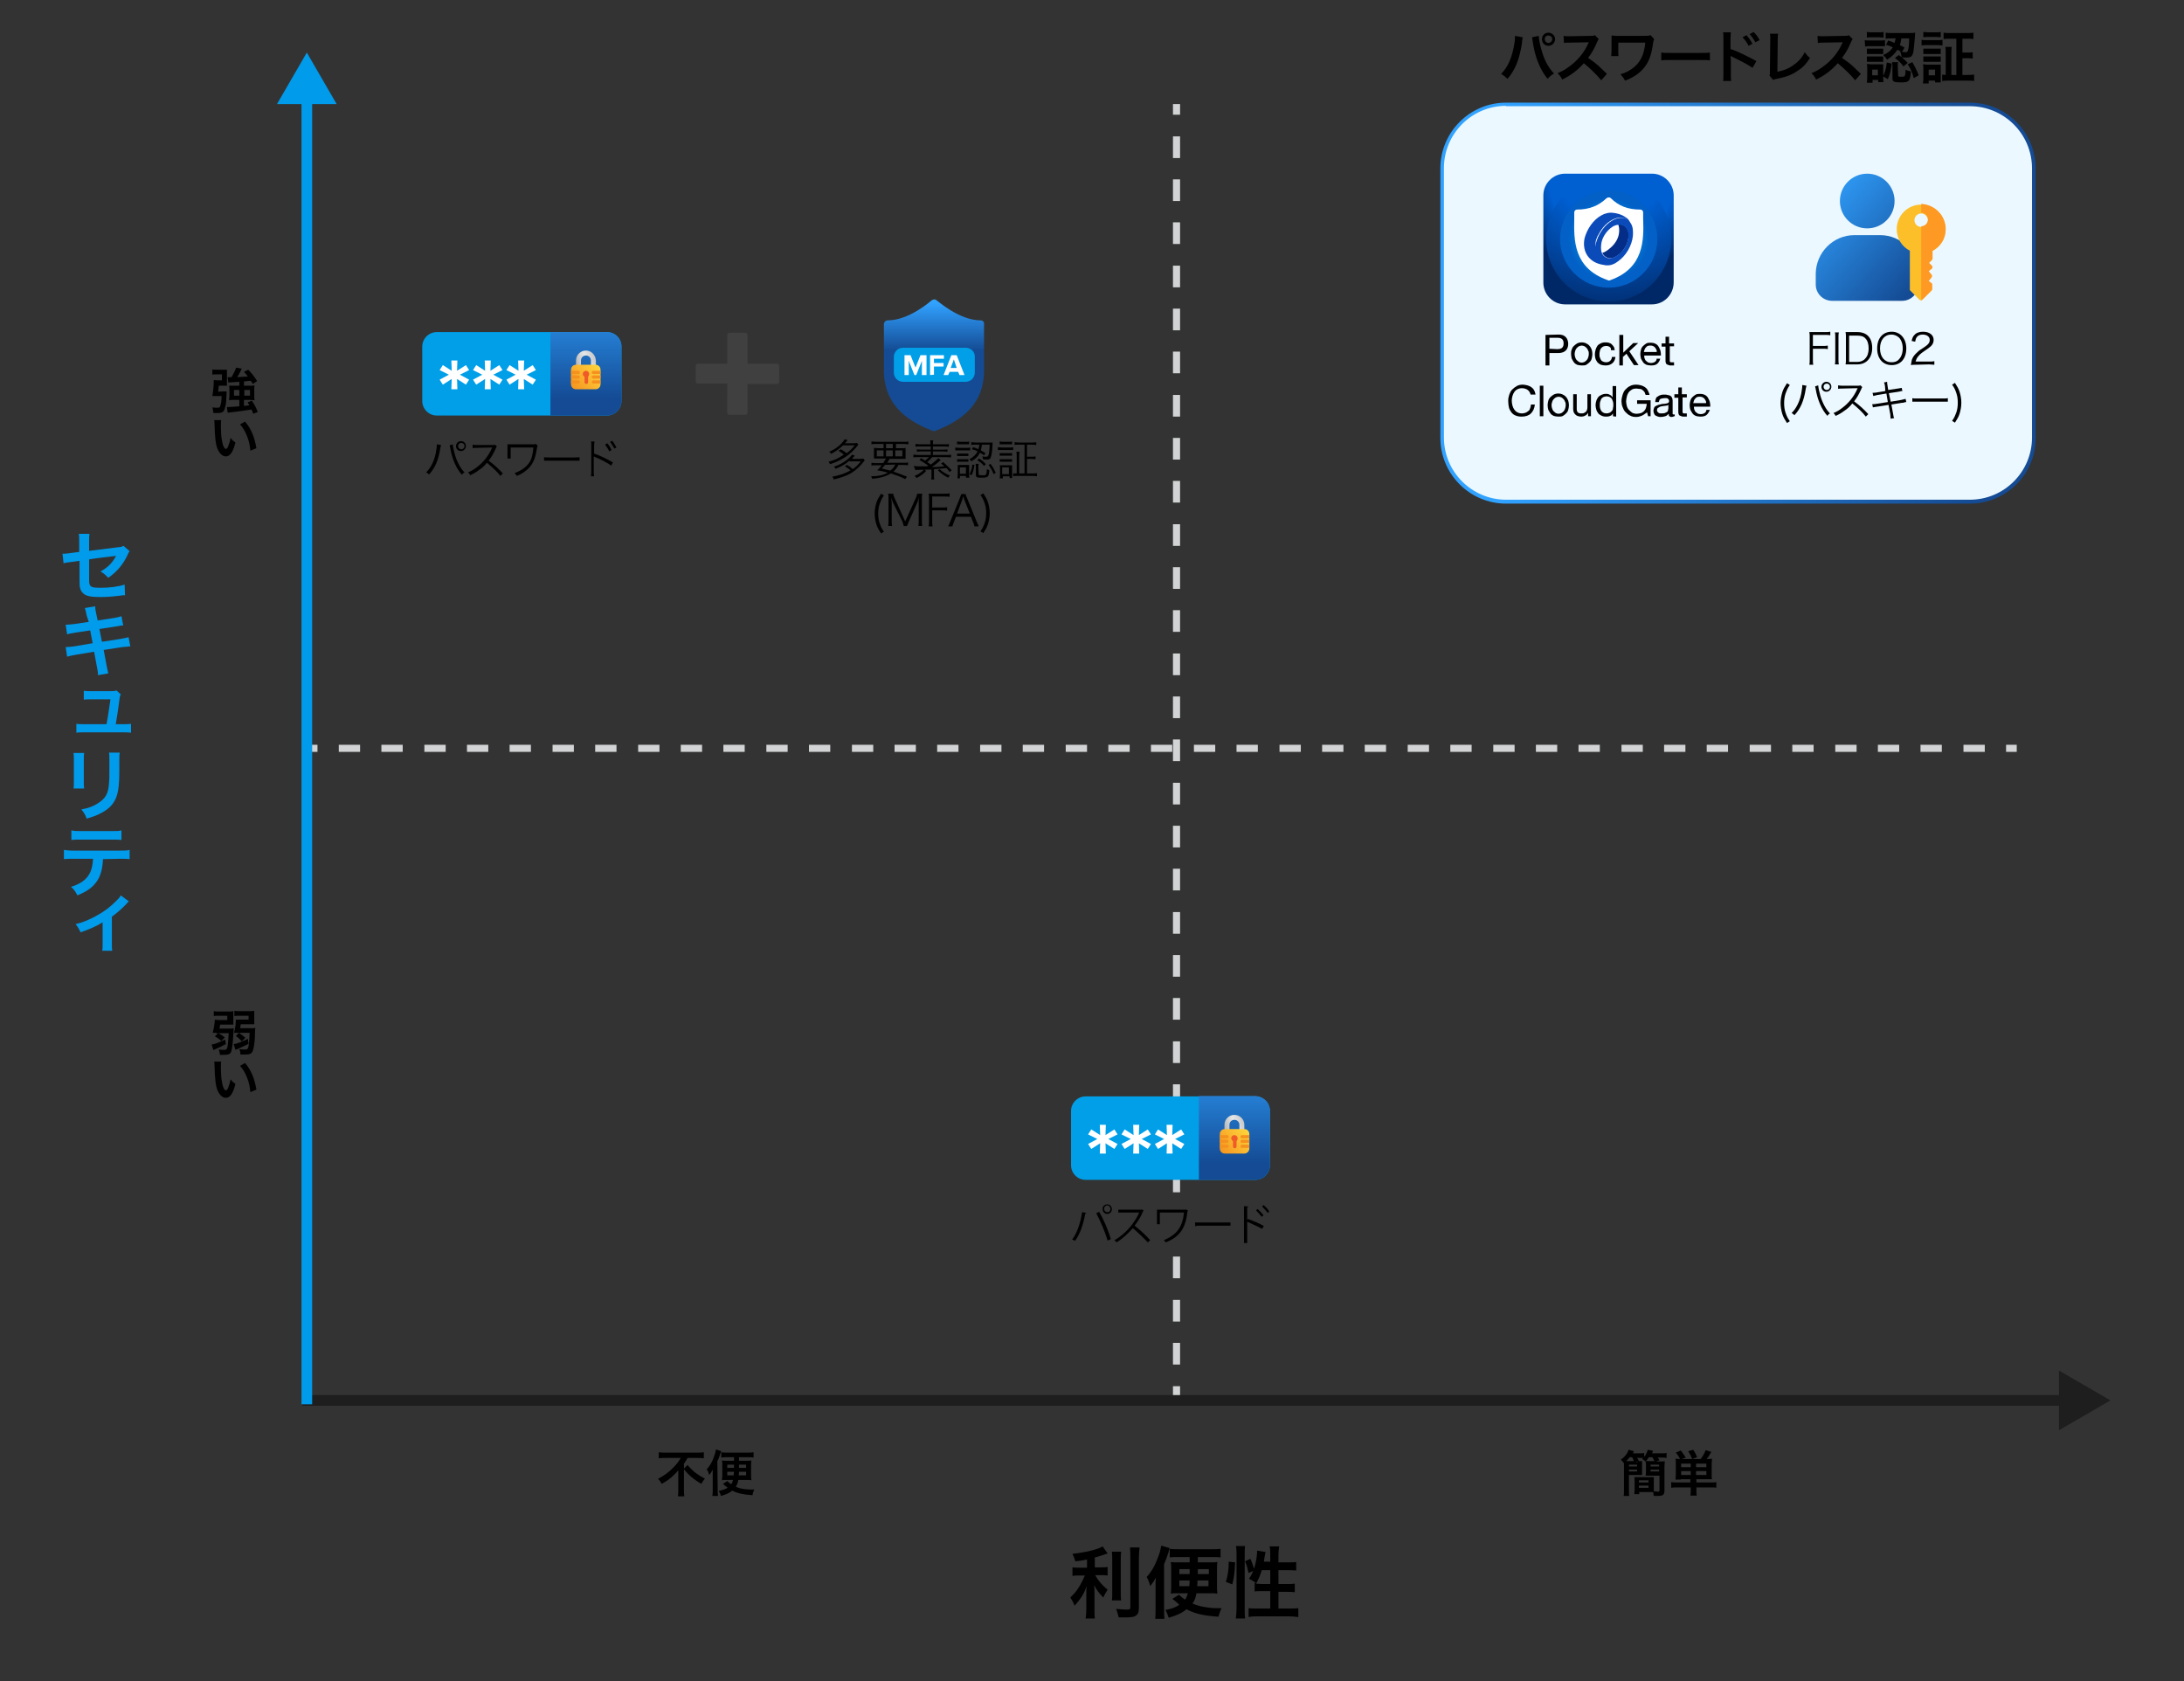 <?xml version="1.0" encoding="utf-8"?>
<!-- Generator: Adobe Illustrator 27.9.0, SVG Export Plug-In . SVG Version: 6.00 Build 0)  -->
<svg version="1.1" id="Layer_1" xmlns="http://www.w3.org/2000/svg" xmlns:xlink="http://www.w3.org/1999/xlink" x="0px" y="0px"
	 viewBox="0 0 615 473.4" style="enable-background:new 0 0 615 473.4;" xml:space="preserve">
<rect x="0" y="0" width="615" height="473.4" fill="#333333" stroke="none"/>
<style type="text/css">
	.st0{display:none;fill:#F5F5F5;}
	.st1{fill:#D1D3D4;}
	.st2{fill:#EBF8FF;}
	.st3{fill:url(#SVGID_1_);}
	.st4{fill:#404041;}
	.st5{fill:#1E1E1E;}
	.st6{fill:#009BEB;}
	.st7{fill:#009FE8;}
	.st8{fill:url(#SVGID_00000015328263070384787260000012111014127224461999_);}
	.st9{fill:url(#SVGID_00000174595565794185691770000004191130541891195569_);}
	.st10{fill:url(#SVGID_00000102502701051536024590000006174288079063159729_);}
	.st11{fill:#EF5A28;}
	.st12{fill:#F5911E;}
	.st13{fill:#FFFFFF;}
	.st14{fill:url(#SVGID_00000158715892138684654170000003218762803663627672_);}
	.st15{fill:url(#SVGID_00000162343497826567292530000016325147529896099987_);}
	.st16{fill:url(#SVGID_00000146483333632154743710000017407766374616171142_);}
	.st17{fill:url(#SVGID_00000148648474048186312350000013532316217003216791_);}
	.st18{fill:url(#SVGID_00000047745039655688635870000016385002358658379951_);}
	.st19{fill:url(#SVGID_00000077283709786557246540000007939346029870377625_);}
	.st20{fill:#FCBF29;}
	.st21{fill:#FE9923;}
	.st22{clip-path:url(#SVGID_00000178915706235412298480000008675403728774585010_);}
	.st23{fill:url(#SVGID_00000109024742156683531370000015059857919656292271_);}
	
		.st24{clip-path:url(#SVGID_00000052083667594160194830000010536892028524579968_);fill:url(#SVGID_00000072969126694128297340000011122316626142976177_);}
	
		.st25{clip-path:url(#SVGID_00000008853479907690387550000007823929082231323305_);fill:url(#SVGID_00000092458130365224985980000010707035402224029867_);}
	.st26{clip-path:url(#SVGID_00000032622551987763275510000012096114919290348674_);}
	.st27{clip-path:url(#SVGID_00000138546578518163372240000005170663531709140867_);}
	.st28{fill:#032D86;}
	.st29{fill:#0A4AB9;}
</style>
<path class="st0" d="M592.1,470.3H22.6c-11.1,0-20.3-9.1-20.3-20.3V23.3C2.4,12.1,11.5,3,22.6,3h569.5c11.1,0,20.3,9.1,20.3,20.3
	V450C612.4,461.1,603.3,470.3,592.1,470.3z"/>
<g>
	<g>
		<rect x="330.3" y="29.3" class="st1" width="2" height="3"/>
	</g>
	<g>
		<path class="st1" d="M332.3,384.2h-2v-6.1h2V384.2z M332.3,372.1h-2V366h2V372.1z M332.3,359.9h-2v-6.1h2V359.9z M332.3,335.7h-2
			v-6.1h2V335.7z M332.3,323.5h-2v-6.1h2V323.5z M332.3,311.4h-2v-6.1h2V311.4z M332.3,299.3h-2v-6.1h2V299.3z M332.3,287.1h-2V281
			h2V287.1z M332.3,275h-2v-6.1h2V275z M332.3,262.9h-2v-6.1h2V262.9z M332.3,250.7h-2v-6.1h2V250.7z M332.3,238.6h-2v-6.1h2V238.6z
			 M332.3,226.5h-2v-6.1h2V226.5z M332.3,214.3h-2v-6.1h2V214.3z M332.3,202.2h-2v-6.1h2V202.2z M332.3,190.1h-2V184h2V190.1z
			 M332.3,177.9h-2v-6.1h2V177.9z M332.3,165.8h-2v-6.1h2V165.8z M332.3,153.7h-2v-6.1h2V153.7z M332.3,141.5h-2v-6.1h2V141.5z
			 M332.3,129.4h-2v-6.1h2V129.4z M332.3,117.3h-2v-6.1h2V117.3z M332.3,105.1h-2V99h2V105.1z M332.3,93h-2v-6.1h2V93z M332.3,80.9
			h-2v-6.1h2V80.9z M332.3,68.7h-2v-6.1h2V68.7z M332.3,56.6h-2v-6.1h2V56.6z M332.3,44.5h-2v-6.1h2V44.5z"/>
	</g>
	<g>
		<rect x="330.3" y="390.3" class="st1" width="2" height="3"/>
	</g>
</g>
<g>
	<g>
		<rect x="564.9" y="209.7" class="st1" width="3" height="2"/>
	</g>
	<g>
		<path class="st1" d="M558.9,211.7h-6v-2h6V211.7z M546.8,211.7h-6v-2h6V211.7z M534.8,211.7h-6v-2h6V211.7z M522.8,211.7h-6v-2h6
			V211.7z M510.7,211.7h-6v-2h6V211.7z M498.7,211.7h-6v-2h6V211.7z M486.6,211.7h-6v-2h6V211.7z M474.6,211.7h-6v-2h6V211.7z
			 M462.6,211.7h-6v-2h6V211.7z M450.5,211.7h-6v-2h6V211.7z M438.5,211.7h-6v-2h6V211.7z M426.5,211.7h-6v-2h6V211.7z M414.4,211.7
			h-6v-2h6V211.7z M402.4,211.7h-6v-2h6V211.7z M390.3,211.7h-6v-2h6V211.7z M378.3,211.7h-6v-2h6V211.7z M366.3,211.7h-6v-2h6
			V211.7z M354.2,211.7h-6v-2h6V211.7z M342.2,211.7h-6v-2h6V211.7z M330.1,211.7h-6v-2h6V211.7z M318.1,211.7h-6v-2h6V211.7z
			 M306.1,211.7h-6v-2h6V211.7z M294,211.7h-6v-2h6V211.7z M282,211.7h-6v-2h6V211.7z M269.9,211.7h-6v-2h6V211.7z M257.9,211.7h-6
			v-2h6V211.7z M245.9,211.7h-6v-2h6V211.7z M233.8,211.7h-6v-2h6V211.7z M221.8,211.7h-6v-2h6V211.7z M209.7,211.7h-6v-2h6V211.7z
			 M197.7,211.7h-6v-2h6V211.7z M185.7,211.7h-6v-2h6V211.7z M173.6,211.7h-6v-2h6V211.7z M161.6,211.7h-6v-2h6V211.7z M149.5,211.7
			h-6v-2h6V211.7z M137.5,211.7h-6v-2h6V211.7z M125.5,211.7h-6v-2h6V211.7z M113.4,211.7h-6v-2h6V211.7z M101.4,211.7h-6v-2h6
			V211.7z"/>
	</g>
	<g>
		<rect x="86.4" y="209.7" class="st1" width="3" height="2"/>
	</g>
</g>
<g>
	<path class="st2" d="M554.7,141.3H424.1c-10,0-18-8.1-18-18V47.4c0-10,8.1-18,18-18h130.6c10,0,18,8.1,18,18v75.9
		C572.8,133.2,564.7,141.3,554.7,141.3z"/>
	
		<linearGradient id="SVGID_1_" gradientUnits="userSpaceOnUse" x1="405.6" y1="-142.65" x2="573.201" y2="-142.65" gradientTransform="matrix(1 0 0 1 0 228)">
		<stop  offset="9.351445e-02" style="stop-color:#31A2FF"/>
		<stop  offset="0.893" style="stop-color:#144B94"/>
	</linearGradient>
	<path class="st3" d="M554.7,141.8H424.1c-10.2,0-18.5-8.3-18.5-18.5V47.4c0-10.2,8.3-18.5,18.5-18.5h130.6
		c10.2,0,18.5,8.3,18.5,18.5v75.9C573.3,133.5,564.9,141.8,554.7,141.8z M424.1,29.8c-9.7,0-17.5,7.9-17.5,17.5v75.9
		c0,9.7,7.9,17.5,17.5,17.5h130.6c9.7,0,17.5-7.9,17.5-17.5V47.4c0-9.7-7.9-17.5-17.5-17.5H424.1V29.8z"/>
</g>
<g>
	<path class="st4" d="M219.4,103.1v4.4c0,0.3-0.3,0.6-0.6,0.6h-8.3v8.1c0,0.3-0.3,0.6-0.6,0.6h-4.5c-0.3,0-0.6-0.3-0.6-0.6V108h-8.3
		c-0.3,0-0.6-0.3-0.6-0.6V103c0-0.3,0.3-0.6,0.6-0.6h8.3v-8.1c0-0.3,0.3-0.6,0.6-0.6h4.5c0.3,0,0.6,0.3,0.6,0.6v8.1h8.3
		C219.1,102.5,219.4,102.7,219.4,103.1z"/>
</g>
<polygon class="st5" points="594.3,394.3 579.8,385.9 579.8,392.8 85.1,392.8 85.1,395.8 579.8,395.8 579.8,402.7 "/>
<polygon class="st6" points="94.8,29.3 86.4,14.8 78,29.3 84.9,29.3 84.9,395.4 87.9,395.4 87.9,29.3 "/>
<g>
	<path d="M510.5,101.3c0,0.6,0,1,0.1,1.4h-1.1c0.1-0.4,0.1-0.8,0.1-1.4v-6.4c0-0.5,0-0.9-0.1-1.4c0.4,0,0.7,0,1.3,0h3.2
		c0.6,0,0.9,0,1.4-0.1v1c-0.4-0.1-0.7-0.1-1.4-0.1h-3.5v3.1h2.8c0.6,0,0.9,0,1.4-0.1v1c-0.4-0.1-0.7-0.1-1.4-0.1h-2.8V101.3z"/>
	<path d="M517.8,93.6c-0.1,0.4-0.1,0.8-0.1,1.3v6.4c0,0.5,0,0.9,0.1,1.3h-1.1c0.1-0.4,0.1-0.7,0.1-1.3v-6.4c0-0.6,0-0.9-0.1-1.3
		H517.8z"/>
	<path d="M519.8,94.9c0-0.5,0-0.9-0.1-1.4c0.4,0,0.7,0,1.3,0h2c2.7,0,4.2,1.6,4.2,4.5c0,1.5-0.5,2.7-1.3,3.5
		c-0.7,0.7-1.7,1.1-2.9,1.1h-2c-0.6,0-0.9,0-1.3,0c0.1-0.5,0.1-0.8,0.1-1.4V94.9z M523,101.9c0.9,0,1.7-0.3,2.2-0.9
		c0.7-0.7,1-1.7,1-2.9c0-1.2-0.3-2.2-0.9-2.8c-0.5-0.6-1.3-0.8-2.3-0.8h-2.3v7.4C520.7,101.9,523,101.9,523,101.9z"/>
	<path d="M536.8,98.1c0,2.9-1.6,4.7-4.1,4.7s-4.1-1.8-4.1-4.7c0-2.9,1.6-4.7,4.1-4.7C535.1,93.4,536.8,95.3,536.8,98.1z
		 M534.7,101.2c0.7-0.7,1.1-1.8,1.1-3.1c0-1.3-0.4-2.4-1.1-3.1c-0.6-0.5-1.3-0.8-2.1-0.8c-1.9,0-3.2,1.5-3.2,3.9s1.3,3.9,3.2,3.9
		C533.5,102,534.2,101.8,534.7,101.2z"/>
	<path d="M539.4,102.7c-0.8,0-0.9,0-1.3,0.1c0.1-0.9,0.2-1.1,0.3-1.6c0.3-0.8,0.8-1.4,1.6-2.1c0.4-0.4,0.4-0.4,1.8-1.3
		c1.2-0.8,1.6-1.3,1.6-2.1c0-0.9-0.8-1.5-2-1.5c-0.8,0-1.4,0.3-1.7,0.8c-0.2,0.3-0.3,0.6-0.4,1.2l-1-0.2c0.2-0.9,0.4-1.3,0.8-1.7
		c0.5-0.6,1.4-0.9,2.4-0.9c1.8,0,3,0.9,3,2.3c0,0.6-0.2,1.2-0.7,1.7c-0.4,0.4-0.7,0.6-2,1.5c-0.9,0.6-1.3,1-1.7,1.5
		s-0.5,0.8-0.7,1.4h3.8c0.6,0,1,0,1.5-0.1v1c-0.5,0-0.9-0.1-1.5-0.1L539.4,102.7L539.4,102.7z"/>
	<path d="M503.2,119.1c-0.7-1.1-1-1.6-1.3-2.5c-0.3-1-0.5-2-0.5-3.1s0.2-2.1,0.5-3.1c0.3-0.9,0.6-1.4,1.3-2.5l0.8,0.5
		c-0.7,1-0.9,1.6-1.2,2.4c-0.3,0.9-0.4,1.8-0.4,2.7s0.1,1.9,0.4,2.7c0.3,0.9,0.5,1.4,1.2,2.4L503.2,119.1z"/>
	<path d="M508.7,108.6c0,0.1-0.1,0.2-0.2,0.8c-0.5,3.4-1.5,5.7-3.2,7.5c-0.3-0.3-0.4-0.4-0.8-0.6c0.7-0.7,1.2-1.4,1.7-2.4
		c0.6-1.2,1-2.6,1.2-4.2c0.1-0.5,0.1-0.9,0.1-1.1c0,0,0-0.1,0-0.2L508.7,108.6z M512,108.5c0,0.5,0.3,1.9,0.6,2.9
		c0.6,2.1,1.6,3.9,2.7,5c-0.3,0.2-0.5,0.3-0.7,0.7c-1.6-1.7-2.8-4.5-3.3-7.5c-0.1-0.4-0.1-0.6-0.2-0.8L512,108.5z M515.7,108.9
		c0,0.7-0.6,1.4-1.4,1.4c-0.8,0-1.4-0.6-1.4-1.4c0-0.7,0.6-1.4,1.4-1.4S515.7,108.1,515.7,108.9z M513.5,108.9
		c0,0.5,0.4,0.9,0.9,0.9s0.9-0.4,0.9-0.9s-0.4-0.9-0.9-0.9S513.5,108.4,513.5,108.9z"/>
	<path d="M525.4,117.3c-0.9-1.2-2.3-2.5-3.8-3.7c-0.8,1-1.4,1.5-2.3,2.1c-0.8,0.6-1.5,1-2.4,1.4c-0.2-0.4-0.3-0.5-0.6-0.8
		c0.9-0.4,1.5-0.7,2.4-1.4c1.9-1.4,3.4-3.3,4.3-5.4c0-0.1,0-0.1,0.1-0.1c0,0,0,0,0-0.1c-0.1,0-0.1,0-0.3,0l-4,0.1
		c-0.5,0-0.9,0-1.2,0.1v-1c0.3,0,0.5,0.1,0.9,0.1c0,0,0.1,0,0.3,0h4.3c0.4,0,0.6,0,0.8-0.1l0.5,0.5c-0.1,0.1-0.2,0.3-0.3,0.6
		c-0.7,1.5-1.2,2.4-2,3.4c1.6,1.2,2.6,2.1,4,3.6L525.4,117.3z"/>
	<path d="M530.8,108.7c-0.1-0.5-0.1-0.7-0.3-1l0.9-0.2c0,0.3,0,0.5,0.1,1l0.2,1.3l2.7-0.4c0.5-0.1,0.8-0.1,1.1-0.2l0.2,0.9
		c-0.3,0-0.3,0-1.1,0.2l-2.7,0.4l0.5,2.4l3-0.5c0.5-0.1,0.9-0.2,1.2-0.3l0.2,0.9c-0.2,0-0.3,0-0.5,0.1c0,0-0.2,0-0.4,0.1
		c-0.1,0-0.2,0-0.3,0l-3,0.5l0.5,2.7c0.1,0.6,0.1,0.8,0.3,1.1l-1,0.2c0-0.3-0.1-0.6-0.1-1.2l-0.5-2.7l-3.2,0.5
		c-0.7,0.1-0.8,0.1-1.2,0.2l-0.2-0.9c0.4,0,0.7,0,1.2-0.1l3.2-0.5l-0.4-2.4l-2.5,0.4c-0.5,0.1-0.9,0.2-1.2,0.3l-0.2-0.9
		c0.4,0,0.7,0,1.2-0.1l2.4-0.4L530.8,108.7z"/>
	<path d="M538.5,112.1c0.3,0.1,0.7,0.1,1.5,0.1h7c0.9,0,1.1,0,1.5-0.1v1c-0.4,0-0.7,0-1.5,0h-7c-0.9,0-1.1,0-1.5,0V112.1z"/>
	<path d="M550.5,107.8c0.7,1.1,1,1.6,1.3,2.5c0.3,1,0.5,2,0.5,3.1s-0.2,2.1-0.5,3.1c-0.3,0.9-0.6,1.4-1.3,2.5l-0.8-0.5
		c0.7-1,0.9-1.6,1.2-2.4c0.3-0.9,0.4-1.8,0.4-2.7c0-1-0.1-1.8-0.4-2.7c-0.3-0.9-0.5-1.4-1.2-2.4L550.5,107.8z"/>
</g>
<g>
	<path d="M438.9,94.2c0.9,0,1.5,0.2,2,0.7c0.4,0.4,0.7,1.1,0.7,1.9s-0.2,1.4-0.7,1.9c-0.4,0.4-1.1,0.7-2,0.7h-2.6v3.5h-1.1v-8.6
		L438.9,94.2L438.9,94.2z M438.5,98.3c0.6,0,1.1-0.1,1.4-0.4s0.4-0.7,0.4-1.2s-0.1-0.9-0.4-1.2c-0.3-0.3-0.8-0.4-1.4-0.4h-2.2v3.1
		L438.5,98.3L438.5,98.3z"/>
	<path d="M442.6,98.4c0.1-0.4,0.3-0.7,0.6-1s0.6-0.5,0.9-0.7c0.4-0.2,0.8-0.3,1.3-0.3s0.9,0.1,1.3,0.3s0.7,0.4,0.9,0.7
		c0.3,0.3,0.4,0.6,0.6,1c0.1,0.4,0.2,0.8,0.2,1.3s-0.1,0.9-0.2,1.3s-0.3,0.7-0.6,1c-0.3,0.3-0.6,0.5-0.9,0.7s-0.8,0.2-1.3,0.2
		s-0.9-0.1-1.3-0.2c-0.4-0.2-0.7-0.4-0.9-0.7s-0.4-0.6-0.6-1c-0.1-0.4-0.2-0.8-0.2-1.3S442.4,98.8,442.6,98.4z M443.6,100.7
		c0.1,0.3,0.2,0.5,0.4,0.7c0.2,0.2,0.4,0.3,0.6,0.5c0.2,0.1,0.5,0.2,0.8,0.2s0.5-0.1,0.8-0.2c0.2-0.1,0.4-0.3,0.6-0.5
		s0.3-0.4,0.4-0.7c0.1-0.3,0.2-0.6,0.2-1s0-0.7-0.2-1c-0.1-0.3-0.2-0.5-0.4-0.7c-0.2-0.2-0.4-0.4-0.6-0.5s-0.5-0.2-0.8-0.2
		s-0.5,0.1-0.8,0.2c-0.2,0.1-0.4,0.3-0.6,0.5s-0.3,0.4-0.4,0.7c-0.1,0.3-0.2,0.6-0.2,1S443.5,100.4,443.6,100.7z"/>
	<path d="M453.3,97.7c-0.3-0.2-0.6-0.3-1-0.3s-0.7,0.1-0.9,0.2c-0.2,0.1-0.4,0.3-0.6,0.5c-0.1,0.2-0.3,0.5-0.3,0.8
		c-0.1,0.3-0.1,0.6-0.1,0.9s0,0.6,0.1,0.8c0.1,0.3,0.2,0.5,0.3,0.7c0.1,0.2,0.3,0.4,0.6,0.5c0.2,0.1,0.5,0.2,0.8,0.2
		c0.5,0,0.9-0.1,1.2-0.4c0.3-0.3,0.5-0.6,0.5-1.1h1c-0.1,0.8-0.4,1.4-0.9,1.8s-1.1,0.6-1.9,0.6c-0.5,0-0.9-0.1-1.3-0.2
		c-0.4-0.2-0.7-0.4-0.9-0.6s-0.4-0.6-0.6-1c-0.1-0.4-0.2-0.8-0.2-1.3s0.1-0.9,0.2-1.3s0.3-0.8,0.5-1.1s0.5-0.5,0.9-0.7
		s0.8-0.3,1.3-0.3c0.4,0,0.7,0,1,0.1s0.6,0.2,0.8,0.4s0.4,0.4,0.6,0.7c0.2,0.3,0.2,0.6,0.3,1h-1.1C453.7,98.2,453.6,97.9,453.3,97.7
		z"/>
	<path d="M457.1,94.2v5.1l2.8-2.7h1.4l-2.5,2.3l2.6,3.9h-1.3l-2.1-3.2l-1,0.9v2.4h-1v-8.6h1.1V94.2z"/>
	<path d="M466.7,102.4c-0.5,0.4-1,0.5-1.8,0.5c-0.5,0-0.9-0.1-1.3-0.2c-0.4-0.2-0.7-0.4-0.9-0.7s-0.4-0.6-0.6-1
		c-0.1-0.4-0.2-0.8-0.2-1.3s0.1-0.9,0.2-1.3s0.3-0.7,0.6-1c0.3-0.3,0.6-0.5,0.9-0.7c0.4-0.2,0.7-0.2,1.2-0.2c0.6,0,1,0.1,1.4,0.3
		c0.4,0.2,0.7,0.5,0.9,0.9c0.2,0.4,0.4,0.7,0.5,1.2c0.1,0.4,0.1,0.8,0.1,1.2H463c0,0.3,0,0.5,0.1,0.8c0.1,0.2,0.2,0.5,0.3,0.6
		c0.2,0.2,0.4,0.3,0.6,0.5c0.2,0.1,0.5,0.2,0.9,0.2s0.8-0.1,1.1-0.3c0.3-0.2,0.5-0.5,0.5-0.9h1C467.4,101.5,467.1,102,466.7,102.4z
		 M466.4,98.4c-0.1-0.2-0.2-0.4-0.4-0.6c-0.2-0.2-0.3-0.3-0.6-0.4c-0.2-0.1-0.4-0.1-0.7-0.1c-0.3,0-0.5,0-0.7,0.1s-0.4,0.2-0.5,0.4
		c-0.2,0.2-0.3,0.3-0.4,0.6s-0.1,0.4-0.2,0.7h3.6C466.6,98.8,466.5,98.6,466.4,98.4z"/>
	<path d="M471.4,96.6v0.9h-1.2v3.9c0,0.1,0,0.2,0,0.3s0.1,0.1,0.1,0.2c0.1,0,0.1,0.1,0.2,0.1s0.2,0,0.4,0h0.5v0.9h-0.8
		c-0.3,0-0.5,0-0.7-0.1s-0.3-0.1-0.5-0.2s-0.2-0.2-0.3-0.4s-0.1-0.4-0.1-0.7v-3.9h-1.1v-0.9h1.1v-1.9h1v1.9h1.4V96.6z"/>
	<path d="M430.2,109.8c-0.4-0.3-1-0.5-1.6-0.5c-0.5,0-0.9,0.1-1.3,0.3c-0.4,0.2-0.7,0.5-0.9,0.8c-0.2,0.3-0.4,0.7-0.5,1.1
		s-0.2,0.8-0.2,1.3s0.1,1,0.2,1.4s0.3,0.8,0.5,1.1c0.2,0.3,0.5,0.6,0.9,0.8s0.8,0.3,1.3,0.3c0.4,0,0.7-0.1,1-0.2s0.5-0.3,0.8-0.5
		s0.4-0.5,0.5-0.8s0.2-0.6,0.2-1h1.1c-0.1,1.1-0.5,1.9-1.1,2.5s-1.5,0.9-2.6,0.9c-0.7,0-1.2-0.1-1.7-0.3c-0.5-0.2-0.9-0.5-1.2-0.9
		s-0.6-0.9-0.7-1.4s-0.2-1.1-0.2-1.8s0.1-1.2,0.3-1.8c0.2-0.5,0.4-1,0.8-1.4s0.8-0.7,1.3-1s1.1-0.4,1.7-0.4c0.4,0,0.9,0.1,1.3,0.2
		s0.8,0.3,1.1,0.5c0.3,0.2,0.6,0.5,0.8,0.9c0.2,0.3,0.3,0.8,0.4,1.2H431C430.9,110.6,430.6,110.1,430.2,109.8z"/>
	<path d="M434.6,108.6v8.6h-1v-8.6H434.6z"/>
	<path d="M436,112.8c0.1-0.4,0.3-0.7,0.6-1s0.6-0.5,0.9-0.7c0.4-0.2,0.8-0.3,1.3-0.3s0.9,0.1,1.3,0.3s0.7,0.4,0.9,0.7
		c0.3,0.3,0.4,0.6,0.6,1c0.1,0.4,0.2,0.8,0.2,1.3s-0.1,0.9-0.2,1.3s-0.3,0.7-0.6,1c-0.3,0.3-0.6,0.5-0.9,0.7s-0.8,0.2-1.3,0.2
		s-0.9-0.1-1.3-0.2c-0.4-0.2-0.7-0.4-0.9-0.7s-0.4-0.6-0.6-1c-0.1-0.4-0.2-0.8-0.2-1.3S435.9,113.2,436,112.8z M437.1,115.1
		c0.1,0.3,0.2,0.5,0.4,0.7c0.2,0.2,0.4,0.3,0.6,0.5c0.2,0.1,0.5,0.2,0.8,0.2s0.5-0.1,0.8-0.2c0.2-0.1,0.4-0.3,0.6-0.5
		s0.3-0.4,0.4-0.7c0.1-0.3,0.2-0.6,0.2-1s0-0.7-0.2-1c-0.1-0.3-0.2-0.5-0.4-0.7c-0.2-0.2-0.4-0.4-0.6-0.5s-0.5-0.2-0.8-0.2
		s-0.5,0.1-0.8,0.2c-0.2,0.1-0.4,0.3-0.6,0.5s-0.3,0.4-0.4,0.7c-0.1,0.3-0.2,0.6-0.2,1S437,114.8,437.1,115.1z"/>
	<path d="M447.2,117.2v-1l0,0c-0.2,0.4-0.5,0.7-0.8,0.8c-0.3,0.2-0.7,0.3-1.2,0.3c-0.4,0-0.7-0.1-1-0.2s-0.5-0.3-0.7-0.5
		s-0.3-0.4-0.4-0.7c-0.1-0.3-0.1-0.6-0.1-0.9v-4h1v4.2c0,0.4,0.1,0.7,0.3,0.9s0.5,0.3,0.9,0.3c0.3,0,0.6,0,0.8-0.1
		c0.2-0.1,0.4-0.2,0.6-0.4c0.2-0.2,0.3-0.4,0.3-0.6c0.1-0.2,0.1-0.5,0.1-0.8V111h1v6.2H447.2z"/>
	<path d="M454.2,117.2v-0.8l0,0c-0.2,0.3-0.4,0.6-0.8,0.7c-0.4,0.2-0.8,0.2-1.2,0.2c-0.5,0-0.9-0.1-1.3-0.3
		c-0.4-0.2-0.7-0.4-0.9-0.7c-0.2-0.3-0.4-0.6-0.5-1s-0.2-0.8-0.2-1.2c0-0.4,0.1-0.9,0.2-1.2c0.1-0.4,0.3-0.7,0.5-1s0.5-0.5,0.9-0.7
		s0.8-0.3,1.2-0.3c0.2,0,0.3,0,0.5,0s0.4,0.1,0.6,0.2s0.4,0.2,0.5,0.3s0.3,0.3,0.4,0.5l0,0v-3.2h1v8.6L454.2,117.2L454.2,117.2z
		 M450.6,115c0.1,0.3,0.2,0.5,0.3,0.7c0.2,0.2,0.4,0.4,0.6,0.5s0.5,0.2,0.9,0.2c0.3,0,0.6-0.1,0.9-0.2c0.2-0.1,0.4-0.3,0.6-0.5
		s0.3-0.5,0.3-0.8c0.1-0.3,0.1-0.6,0.1-0.9s0-0.6-0.1-0.9s-0.2-0.5-0.3-0.8c-0.2-0.2-0.4-0.4-0.6-0.5s-0.5-0.2-0.9-0.2
		c-0.3,0-0.6,0.1-0.9,0.2c-0.2,0.1-0.4,0.3-0.6,0.5c-0.1,0.2-0.2,0.5-0.3,0.8c-0.1,0.3-0.1,0.6-0.1,0.9
		C450.5,114.4,450.5,114.7,450.6,115z"/>
	<path d="M462.2,117.1c-0.5,0.2-1,0.3-1.5,0.3c-0.6,0-1.2-0.1-1.7-0.4c-0.5-0.2-0.9-0.6-1.3-1s-0.6-0.9-0.8-1.4
		c-0.2-0.5-0.3-1.1-0.3-1.6c0-0.6,0.1-1.2,0.3-1.8c0.2-0.6,0.4-1.1,0.8-1.5s0.8-0.8,1.3-1c0.5-0.3,1.1-0.4,1.8-0.4
		c0.5,0,0.9,0.1,1.3,0.2s0.8,0.3,1.1,0.5c0.3,0.2,0.6,0.5,0.8,0.9c0.2,0.4,0.4,0.8,0.5,1.3h-1.1c-0.1-0.3-0.2-0.6-0.3-0.8
		c-0.2-0.2-0.3-0.4-0.6-0.6c-0.2-0.2-0.5-0.3-0.8-0.3s-0.6-0.1-0.9-0.1c-0.5,0-1,0.1-1.3,0.3s-0.7,0.5-0.9,0.8
		c-0.2,0.3-0.4,0.7-0.5,1.2c-0.1,0.4-0.2,0.9-0.2,1.3s0.1,0.9,0.2,1.3s0.3,0.8,0.6,1.1s0.6,0.6,0.9,0.8c0.4,0.2,0.8,0.3,1.3,0.3
		c0.4,0,0.8-0.1,1.2-0.2c0.3-0.1,0.6-0.3,0.9-0.6c0.2-0.3,0.4-0.5,0.5-0.9c0.1-0.3,0.2-0.7,0.2-1.1H461v-1h3.8v4.5h-0.7l-0.3-1.1
		C463.1,116.6,462.7,116.9,462.2,117.1z"/>
	<path d="M471.4,117.2c-0.2,0.1-0.4,0.2-0.7,0.2c-0.3,0-0.5-0.1-0.6-0.2c-0.2-0.1-0.2-0.4-0.2-0.7c-0.3,0.3-0.6,0.6-1,0.7
		s-0.8,0.2-1.2,0.2c-0.3,0-0.5,0-0.8-0.1s-0.5-0.2-0.7-0.3c-0.2-0.1-0.3-0.3-0.4-0.5s-0.2-0.5-0.2-0.8c0-0.4,0.1-0.6,0.2-0.9
		s0.3-0.4,0.5-0.5s0.4-0.2,0.7-0.3s0.5-0.1,0.8-0.2s0.5-0.1,0.8-0.1s0.5-0.1,0.7-0.1s0.3-0.1,0.5-0.2c0.1-0.1,0.2-0.2,0.2-0.4
		c0-0.2,0-0.4-0.1-0.5s-0.2-0.2-0.3-0.3c-0.1-0.1-0.3-0.1-0.4-0.1c-0.2,0-0.3,0-0.5,0c-0.4,0-0.8,0.1-1.1,0.2s-0.4,0.5-0.5,0.9h-1
		c0-0.4,0.1-0.7,0.2-1s0.3-0.5,0.6-0.6c0.2-0.2,0.5-0.3,0.8-0.4s0.6-0.1,1-0.1c0.3,0,0.6,0,0.8,0.1c0.3,0,0.5,0.1,0.8,0.2
		c0.2,0.1,0.4,0.3,0.5,0.5s0.2,0.5,0.2,0.9v3.2c0,0.2,0,0.4,0,0.5s0.1,0.2,0.3,0.2c0.1,0,0.2,0,0.3,0v0.5L471.4,117.2L471.4,117.2z
		 M469.8,114c-0.1,0.1-0.3,0.2-0.5,0.2s-0.4,0.1-0.7,0.1c-0.2,0-0.5,0.1-0.7,0.1s-0.4,0.1-0.6,0.2s-0.3,0.2-0.5,0.3
		c-0.1,0.1-0.2,0.3-0.2,0.6c0,0.2,0,0.3,0.1,0.4s0.2,0.2,0.3,0.3c0.1,0.1,0.2,0.1,0.4,0.2c0.1,0,0.3,0,0.5,0c0.3,0,0.6,0,0.9-0.1
		s0.4-0.2,0.6-0.3c0.2-0.1,0.3-0.3,0.3-0.5s0.1-0.3,0.1-0.5L469.8,114L469.8,114z"/>
	<path d="M475,111v0.9h-1.2v3.9c0,0.1,0,0.2,0,0.3s0.1,0.1,0.1,0.2c0.1,0,0.1,0.1,0.2,0.1s0.2,0,0.4,0h0.5v0.9h-0.8
		c-0.3,0-0.5,0-0.7-0.1s-0.3-0.1-0.5-0.2s-0.2-0.2-0.3-0.4s-0.1-0.4-0.1-0.7V112h-1.1v-1h1.1v-1.9h1v1.9H475z"/>
	<path d="M480.6,116.8c-0.5,0.4-1,0.5-1.8,0.5c-0.5,0-0.9-0.1-1.3-0.2c-0.4-0.2-0.7-0.4-0.9-0.7s-0.4-0.6-0.6-1
		c-0.1-0.4-0.2-0.8-0.2-1.3s0.1-0.9,0.2-1.3s0.3-0.7,0.6-1c0.3-0.3,0.6-0.5,0.9-0.7c0.4-0.2,0.7-0.2,1.2-0.2c0.6,0,1,0.1,1.4,0.3
		c0.4,0.2,0.7,0.5,0.9,0.9c0.2,0.4,0.4,0.7,0.5,1.2c0.1,0.4,0.1,0.8,0.1,1.2H477c0,0.3,0,0.5,0.1,0.8c0.1,0.2,0.2,0.5,0.3,0.6
		c0.2,0.2,0.4,0.3,0.6,0.5c0.2,0.1,0.5,0.2,0.9,0.2s0.8-0.1,1.1-0.3c0.3-0.2,0.5-0.5,0.5-0.9h1C481.3,115.9,481,116.4,480.6,116.8z
		 M480.3,112.8c-0.1-0.2-0.2-0.4-0.4-0.6c-0.2-0.2-0.3-0.3-0.6-0.4c-0.2-0.1-0.4-0.1-0.7-0.1c-0.3,0-0.5,0-0.7,0.1s-0.4,0.2-0.5,0.4
		c-0.2,0.2-0.3,0.3-0.4,0.6s-0.1,0.4-0.2,0.7h3.6C480.5,113.2,480.4,113,480.3,112.8z"/>
</g>
<g>
	<path d="M124.2,125.3c0,0.1-0.1,0.2-0.2,0.8c-0.5,3.4-1.5,5.7-3.2,7.5c-0.3-0.3-0.4-0.4-0.8-0.6c0.7-0.7,1.2-1.4,1.7-2.4
		c0.6-1.2,1-2.6,1.2-4.2c0.1-0.5,0.1-0.9,0.1-1.1c0,0,0-0.1,0-0.2L124.2,125.3z M127.5,125.1c0,0.5,0.3,1.9,0.6,2.9
		c0.6,2.1,1.6,3.9,2.7,5c-0.3,0.2-0.5,0.3-0.7,0.7c-1.6-1.7-2.8-4.5-3.3-7.5c-0.1-0.4-0.1-0.6-0.2-0.8L127.5,125.1z M131.2,125.6
		c0,0.7-0.6,1.4-1.4,1.4c-0.8,0-1.4-0.6-1.4-1.4c0-0.7,0.6-1.4,1.4-1.4C130.6,124.2,131.2,124.8,131.2,125.6z M129,125.6
		c0,0.5,0.4,0.9,0.9,0.9s0.9-0.4,0.9-0.9s-0.4-0.9-0.9-0.9S129,125.1,129,125.6z"/>
	<path d="M140.9,134c-0.9-1.2-2.3-2.5-3.8-3.7c-0.8,1-1.4,1.5-2.3,2.1c-0.8,0.6-1.5,1-2.4,1.4c-0.2-0.4-0.3-0.5-0.6-0.8
		c0.9-0.4,1.5-0.7,2.4-1.4c1.9-1.4,3.4-3.3,4.3-5.4c0-0.1,0-0.1,0.1-0.1c0,0,0,0,0-0.1c-0.1,0-0.1,0-0.3,0l-4,0.1
		c-0.5,0-0.9,0-1.2,0.1v-1c0.3,0,0.5,0.1,0.9,0.1c0,0,0.1,0,0.3,0h4.3c0.4,0,0.6,0,0.8-0.1l0.5,0.5c-0.1,0.1-0.2,0.3-0.3,0.6
		c-0.7,1.5-1.2,2.4-2,3.4c1.6,1.2,2.6,2.1,4,3.6L140.9,134z"/>
	<path d="M142.9,129.1c0-0.3,0-0.5,0-1V126c0-0.5,0-0.6,0-0.9c0.3,0,0.6,0,0.9,0h6.2c0.5,0,0.6,0,0.9-0.1l0.5,0.5
		c-0.1,0.2-0.1,0.3-0.2,0.7c-0.4,2.7-1,4.2-2.3,5.6c-0.9,0.9-2,1.7-3.4,2.2c-0.2-0.4-0.3-0.5-0.6-0.8c1.9-0.7,3.2-1.6,4.1-2.9
		c0.7-1,1-2.2,1.2-4.3h-6.4v2.1c0,0.8,0,0.8,0,1H142.9z"/>
	<path d="M153.2,128.7c0.3,0.1,0.7,0.1,1.5,0.1h7c0.9,0,1.1,0,1.5-0.1v1c-0.4,0-0.7,0-1.5,0h-7c-0.9,0-1.1,0-1.5,0V128.7z"/>
	<path d="M166.4,134.2c0-0.3,0.1-0.5,0.1-1.3v-7.4c0-0.8,0-1-0.1-1.2h1c0,0.3-0.1,0.5-0.1,1.2v2.2c1.7,0.6,3.4,1.4,5.3,2.5l-0.5,0.9
		c-0.9-0.7-2.8-1.7-4.5-2.4c-0.2-0.1-0.3-0.1-0.4-0.2l0,0c0,0.2,0,0.4,0,0.7v3.6c0,0.7,0,1,0.1,1.3h-0.9L166.4,134.2L166.4,134.2z
		 M171,124.8c0.5,0.6,0.9,1.2,1.2,1.9l-0.6,0.4c-0.3-0.6-0.9-1.5-1.2-1.9L171,124.8z M172.4,124.1c0.5,0.7,0.8,1.1,1.2,1.9l-0.6,0.3
		c-0.3-0.6-0.8-1.3-1.2-1.9L172.4,124.1z"/>
</g>
<g>
	<path d="M236.8,126.5c0.7,0.4,1.1,0.7,1.6,1.1c1-0.7,1.5-1.3,2.3-2.2h-3.3c-1.1,1-2,1.7-3.4,2.4c-0.1-0.3-0.3-0.4-0.5-0.6
		c1.4-0.6,2.6-1.4,3.5-2.4c0.4-0.4,0.7-0.8,0.8-1.1l0.9,0.2c-0.1,0.1-0.1,0.1-0.4,0.5c-0.1,0.2-0.2,0.2-0.4,0.4h2.3
		c0.5,0,0.8,0,1.1-0.1l0.4,0.5c-0.7,0.9-0.8,1-1.1,1.3c-0.9,1-2.1,2-3.4,2.7c-1.1,0.6-2.1,1.1-3.5,1.5c-0.1-0.3-0.2-0.5-0.4-0.7
		c1.6-0.4,2.9-1,4.3-2c-0.4-0.4-0.9-0.7-1.5-1.1L236.8,126.5z M239.2,129.7c-1.1,1-2.2,1.6-3.9,2.3c-0.2-0.3-0.3-0.5-0.5-0.6
		c1.6-0.5,2.8-1.2,3.8-2c0.6-0.5,1.1-1,1.3-1.4l0.8,0.3c-0.5,0.6-0.6,0.6-0.8,0.9h2.1c0.5,0,0.8,0,1.1-0.1l0.4,0.5
		c-0.1,0.2-0.1,0.2-0.3,0.4c-1.1,1.4-2.1,2.3-3.5,3.2c-1.4,0.8-2.6,1.2-4.9,1.8c-0.1-0.3-0.2-0.4-0.4-0.8c1.8-0.3,3.7-0.9,5.1-1.8
		c-0.5-0.4-0.9-0.7-1.6-1.1l0.6-0.4c0.7,0.4,1,0.6,1.6,1.2c0.9-0.6,1.5-1.2,2.3-2.2h-3.2L239.2,129.7L239.2,129.7z"/>
	<path d="M248.8,130.2c0.3-0.5,0.4-0.6,0.7-1.1h-2c-0.7,0-1.1,0-1.4,0c0-0.3,0-0.6,0-1v-0.9c0-0.5,0-0.8,0-1.1
		c0.3,0,0.8,0.1,1.3,0.1h1.4V125h-2.1c-0.6,0-1,0-1.3,0.1v-0.8c0.3,0,0.7,0.1,1.4,0.1h7.6c0.7,0,1.1,0,1.4-0.1v0.8
		c-0.3,0-0.7-0.1-1.3-0.1h-2.2v1.2h1.4c0.6,0,1,0,1.3-0.1c0,0.3,0,0.6,0,1.1v0.9c0,0.5,0,0.8,0,1.1c-0.3,0-0.7,0-1.4,0h-3.1
		c-0.3,0.6-0.4,0.7-0.7,1.1h4.6c0.7,0,1,0,1.3-0.1v0.8c-0.4,0-0.8-0.1-1.3-0.1H253c-0.4,0.8-0.8,1.3-1.4,1.9
		c1.5,0.5,2.5,0.9,3.8,1.4l-0.5,0.7c-1.3-0.7-2.3-1-4-1.6c-1.4,0.8-2.9,1.3-5.3,1.5c-0.1-0.3-0.2-0.5-0.3-0.7c2,0,3.4-0.3,4.7-1
		c-0.9-0.3-1.8-0.5-3-0.7c0.6-0.5,0.8-0.8,1.3-1.4h-1.6c-0.6,0-1,0-1.3,0.1v-0.8c0.3,0,0.7,0.1,1.3,0.1h2.1V130.2z M246.9,126.8v1.7
		h1.9v-1.7H246.9z M249.2,130.9c-0.3,0.4-0.5,0.6-0.9,1c1.1,0.3,1.5,0.4,2.4,0.6c0.7-0.5,1.1-1,1.4-1.7L249.2,130.9L249.2,130.9z
		 M249.5,126.2h1.9V125h-1.9V126.2z M249.5,128.5h1.9v-1.7h-1.9V128.5z M252.1,128.5h2v-1.7h-2V128.5z"/>
	<path d="M257.3,131.2c0.3,0,0.6,0.1,0.9,0.1c0.6,0,2.3,0,2.8,0c0.2-0.1,0.2-0.1,0.4-0.2c-0.9-0.6-1.6-1.1-2.5-1.6l0.5-0.5
		c0.5,0.3,0.7,0.4,1.1,0.7c0.5-0.4,0.7-0.6,1.1-1h-3.2c-0.5,0-0.9,0-1.2,0.1V128c0.3,0,0.6,0.1,1.2,0.1h3.7v-1h-2.8
		c-0.4,0-0.7,0-1.1,0.1v-0.7c0.3,0,0.7,0.1,1.1,0.1h2.8v-0.9H259c-0.6,0-0.9,0-1.2,0.1V125c0.3,0,0.7,0.1,1.2,0.1h3V125
		c0-0.5,0-0.7-0.1-1h0.9c-0.1,0.3-0.1,0.5-0.1,1v0.1h3.3c0.5,0,0.9,0,1.2-0.1v0.8c-0.3,0-0.6-0.1-1.2-0.1h-3.3v0.9h3
		c0.4,0,0.7,0,1.1-0.1v0.7c-0.4,0-0.7-0.1-1.1-0.1h-3v1h3.9c0.6,0,0.9,0,1.2-0.1v0.8c-0.3,0-0.7-0.1-1.2-0.1h-4.1
		c-0.4,0.5-0.8,0.9-1.4,1.4c0.4,0.3,0.5,0.3,1,0.7c0.6-0.4,0.8-0.6,1.5-1.2c0.2-0.2,0.4-0.4,0.6-0.6l0.7,0.5
		c-0.2,0.2-0.3,0.3-0.4,0.4c-0.8,0.7-1.3,1.1-2.1,1.6c1.3,0,1.3,0,3.5-0.2c-0.3-0.3-0.5-0.4-0.9-0.8l0.6-0.4c1,0.9,1.5,1.4,2.4,2.3
		l-0.6,0.5c-0.4-0.6-0.6-0.8-0.9-1.1c-1.9,0.2-1.9,0.2-3.5,0.3v1.8c0,0.5,0,0.8,0.1,1.1h-0.9c0.1-0.3,0.1-0.6,0.1-1.1v-1.7
		c-0.9,0-2.5,0.1-3.8,0.1c-0.3,0-0.5,0-0.7,0.1L257.3,131.2z M260.8,132.6c-0.8,0.9-1.6,1.4-2.7,2c-0.2-0.3-0.3-0.4-0.6-0.6
		c0.7-0.3,1-0.4,1.5-0.8c0.5-0.3,0.8-0.6,1.2-1L260.8,132.6z M264.6,132.1c0.4,0.4,0.7,0.6,1.3,1c0.5,0.3,0.8,0.5,1.6,0.8
		c-0.2,0.2-0.4,0.4-0.5,0.6c-1.2-0.6-2-1.2-2.9-2.1L264.6,132.1z"/>
	<path d="M269.1,126c0.3,0,0.5,0.1,1,0.1h2.1c0.5,0,0.7,0,1-0.1v0.8c-0.3,0-0.5,0-0.9,0H270c-0.4,0-0.7,0-1,0V126H269.1z
		 M269.5,124.3c0.3,0,0.4,0.1,0.9,0.1h1.6c0.4,0,0.6,0,0.9-0.1v0.8c-0.3,0-0.5,0-0.9,0h-1.6c-0.4,0-0.6,0-0.9,0V124.3z M269.5,127.7
		c0.2,0,0.4,0,0.8,0h1.6c0.4,0,0.6,0,0.8,0v0.7c-0.3,0-0.4,0-0.8,0h-1.6c-0.4,0-0.6,0-0.8,0V127.7z M269.5,129.3c0.2,0,0.4,0,0.8,0
		h1.6c0.4,0,0.6,0,0.8,0v0.7c-0.3,0-0.4,0-0.8,0h-1.6c-0.4,0-0.6,0-0.8,0V129.3z M269.6,134.7c0-0.4,0.1-0.8,0.1-1.2v-1.6
		c0-0.4,0-0.7,0-1c0.3,0,0.5,0,1,0h1.3c0.4,0,0.7,0,0.9,0c0,0.2,0,0.5,0,0.9v1.7c0,0.4,0,0.7,0.1,1h-1V134h-1.7v0.7H269.6
		L269.6,134.7z M270.3,133.4h1.7v-1.8h-1.7V133.4z M274.4,130.9c-0.2,1.3-0.3,1.8-0.8,2.9l-0.6-0.3c0.5-1,0.7-1.6,0.8-2.7
		L274.4,130.9z M274,125.9c0.7,0.2,0.9,0.3,1.5,0.6c0.1-0.4,0.2-0.6,0.3-1.3h-1.1c-0.6,0-0.9,0-1.2,0.1v-0.8c0.3,0,0.7,0.1,1.2,0.1
		h3.7c0.5,0,0.8,0,1.1,0c0,0.2,0,0.2,0,0.6c-0.1,2-0.3,3.2-0.6,3.8c-0.2,0.3-0.4,0.4-1.1,0.4c-0.3,0-0.6,0-1-0.1
		c0-0.3-0.1-0.5-0.2-0.8c0.4,0.1,0.8,0.1,1.1,0.1c0.4,0,0.5-0.1,0.7-0.6c0.2-0.6,0.2-1.5,0.3-2.8h-2.2c-0.1,0.8-0.2,1.1-0.3,1.6
		c0.5,0.3,0.7,0.4,1.3,0.8l-0.4,0.6c-0.5-0.4-0.7-0.5-1.2-0.7c-0.4,0.9-1.1,1.7-2.4,2.4c-0.2-0.3-0.3-0.4-0.5-0.6
		c1.1-0.6,1.8-1.3,2.3-2.2c-0.6-0.3-0.8-0.4-1.6-0.6L274,125.9z M275.6,133.5c0,0.3,0.1,0.3,0.7,0.3c0.3,0,0.8,0,0.9,0
		c0.4,0,0.5-0.2,0.6-0.7c0-0.3,0.1-0.6,0.1-1c0.3,0.1,0.4,0.2,0.7,0.3c-0.1,1.1-0.2,1.6-0.5,1.8c-0.2,0.2-0.6,0.3-1.8,0.3
		s-1.5-0.1-1.5-0.8v-2.1c0-0.4,0-0.7-0.1-1h0.9c-0.1,0.3-0.1,0.5-0.1,0.9L275.6,133.5L275.6,133.5z M275.7,129.1
		c0.9,0.6,1.3,0.9,1.9,1.6l-0.5,0.5c-0.6-0.7-1-1.1-1.9-1.6L275.7,129.1z M278.9,130.6c0.7,0.9,0.9,1.3,1.5,2.5l-0.6,0.4
		c-0.5-1.2-0.8-1.7-1.4-2.6L278.9,130.6z"/>
	<path d="M281,125.9c0.3,0,0.5,0.1,1,0.1h2.3c0.5,0,0.7,0,1-0.1v0.8c-0.3,0-0.4,0-0.9,0H282c-0.4,0-0.7,0-1,0V125.9z M281.5,124.3
		c0.3,0,0.5,0.1,0.9,0.1h1.7c0.4,0,0.6,0,0.9-0.1v0.8c-0.3,0-0.5,0-0.9,0h-1.7c-0.4,0-0.6,0-0.9,0V124.3z M281.5,134.7
		c0-0.3,0.1-0.7,0.1-1.2V132c0-0.4,0-0.7-0.1-1c0.3,0,0.6,0,1,0h1.6c0.5,0,0.6,0,0.9,0c0,0.3,0,0.5,0,0.9v1.7c0,0.5,0,0.7,0,1h-0.7
		v-0.5h-1.9v0.6H281.5z M281.5,127.6c0.2,0,0.4,0,0.9,0h1.7c0.4,0,0.6,0,0.9,0v0.7c-0.3,0-0.5,0-0.9,0h-1.7c-0.4,0-0.6,0-0.9,0
		V127.6z M281.5,129.3c0.2,0,0.5,0,0.9,0h1.7c0.4,0,0.6,0,0.9,0v0.7c-0.3,0-0.4,0-0.9,0h-1.7c-0.4,0-0.6,0-0.9,0V129.3z
		 M282.2,133.5h1.9v-1.9h-1.9V133.5z M288.5,125.2h-1.6c-0.5,0-0.9,0-1.2,0.1v-0.8c0.3,0,0.7,0.1,1.2,0.1h3.7c0.5,0,0.9,0,1.2-0.1
		v0.8c-0.3,0-0.7-0.1-1.2-0.1h-1.4v3.4h1.2c0.5,0,0.8,0,1.2-0.1v0.8c-0.3,0-0.7-0.1-1.2-0.1h-1.2v4.1h1.6c0.5,0,0.9,0,1.2-0.1v0.9
		c-0.3,0-0.7-0.1-1.2-0.1h-4.3c-0.6,0-0.9,0-1.2,0.1v-0.8c0.3,0,0.4,0,1,0v-4.9c0-0.5,0-0.8-0.1-1.2h0.9c0,0.3-0.1,0.7-0.1,1.2v4.9
		h1.5V125.2z"/>
	<path d="M248.1,150.2c-0.7-1.1-1-1.6-1.3-2.5c-0.3-1-0.5-2-0.5-3.1s0.2-2.1,0.5-3.1c0.3-0.9,0.6-1.4,1.3-2.5l0.8,0.5
		c-0.7,1-0.9,1.6-1.2,2.4c-0.3,0.9-0.4,1.8-0.4,2.7s0.1,1.9,0.4,2.7c0.3,0.9,0.5,1.4,1.2,2.4L248.1,150.2z"/>
	<path d="M251.5,141.6c-0.2-0.4-0.3-0.8-0.5-1.5c0,0.5,0.1,1.3,0.1,1.5v5.1c0,0.6,0,1,0.1,1.4h-1.1c0.1-0.4,0.1-0.8,0.1-1.4v-6.3
		c0-0.6,0-1-0.1-1.4h1.4c0.1,0.4,0.2,0.8,0.4,1.2l3,6.6l3-6.6c0.2-0.5,0.3-0.8,0.4-1.2h1.4c-0.1,0.5-0.1,0.8-0.1,1.4v6.3
		c0,0.7,0,1,0.1,1.4h-1.1c0.1-0.4,0.1-0.8,0.1-1.4v-5.2c0-0.3,0-1,0.1-1.5c-0.1,0.5-0.3,1-0.5,1.5l-2.4,5.4
		c-0.2,0.5-0.4,0.9-0.5,1.2h-0.9c-0.1-0.3-0.2-0.7-0.4-1.3L251.5,141.6z"/>
	<path d="M262.5,146.8c0,0.6,0,1,0.1,1.4h-1.1c0.1-0.4,0.1-0.8,0.1-1.4v-6.4c0-0.5,0-0.9-0.1-1.4c0.4,0,0.7,0,1.3,0h3.2
		c0.6,0,0.9,0,1.4-0.1v1c-0.4-0.1-0.7-0.1-1.4-0.1h-3.5v3.1h2.8c0.6,0,0.9,0,1.4-0.1v1c-0.4-0.1-0.7-0.1-1.4-0.1h-2.8V146.8z"/>
	<path d="M274.4,148.2c-0.1-0.4-0.2-0.9-0.4-1.2l-0.6-1.5h-4.2l-0.6,1.5c-0.2,0.5-0.3,0.8-0.4,1.2H267c0.2-0.4,0.3-0.6,0.6-1.4
		l2.7-6.6c0.2-0.6,0.3-0.8,0.4-1.1h1.2c0,0.2,0.1,0.4,0.4,1.1l2.7,6.6c0.3,0.7,0.5,1.1,0.6,1.4H274.4z M271.5,140.6
		c0-0.1,0-0.1-0.3-0.8c-0.1,0.2-0.1,0.3-0.1,0.4c-0.1,0.2-0.1,0.3-0.1,0.4l-1.5,4h3.6L271.5,140.6z"/>
	<path d="M276.9,138.9c0.7,1.1,1,1.6,1.3,2.5c0.3,1,0.5,2,0.5,3.1s-0.2,2.1-0.5,3.1c-0.3,0.9-0.6,1.4-1.3,2.5l-0.8-0.5
		c0.7-1,0.9-1.6,1.2-2.4c0.3-0.9,0.4-1.8,0.4-2.7c0-1-0.1-1.8-0.4-2.7s-0.5-1.4-1.2-2.4L276.9,138.9z"/>
</g>
<g>
	<path d="M428.8,10.5c0,0.2-0.1,0.2-0.1,0.3v0.3l-0.1,0.5V12c-0.7,4.6-1.9,7.7-4.1,10.2c-0.8-0.7-1.1-1-1.8-1.4c1-1,1.6-1.9,2.3-3.4
		c0.7-1.5,1.2-3.5,1.5-5.5c0.1-0.7,0.1-1.2,0.1-1.6c0,0,0-0.1,0-0.2L428.8,10.5z M433.3,10.1c0,0.7,0.3,2.3,0.7,3.7
		c0.8,3,1.9,5.1,3.6,6.9c-0.8,0.5-1.2,0.8-1.8,1.5c-2.1-2.5-3.6-6.2-4.2-10.5c-0.1-0.7-0.1-0.9-0.2-1.2L433.3,10.1z M437.9,11
		c0,1-0.8,1.9-1.9,1.9c-1,0-1.8-0.8-1.8-1.9c0-1,0.8-1.8,1.8-1.8S437.9,10,437.9,11z M435,11c0,0.6,0.5,1.1,1,1.1
		c0.6,0,1.1-0.5,1.1-1.1s-0.5-1-1.1-1S435,10.4,435,11z"/>
	<path d="M450.9,22.6c-1.3-1.6-3.2-3.4-4.9-4.8c-1.8,2-3.6,3.4-6.1,4.6c-0.4-0.8-0.6-1.1-1.3-1.8c1.2-0.5,2-0.9,3.2-1.8
		c2.4-1.7,4.3-4,5.4-6.5l0.2-0.4c-0.3,0-0.3,0-5.3,0.1c-0.8,0-1.2,0-1.7,0.1l-0.1-2c0.4,0.1,0.8,0.1,1.4,0.1c0.1,0,0.2,0,0.4,0
		l5.6-0.1c0.9,0,1,0,1.4-0.2l1.1,1.1c-0.2,0.2-0.3,0.5-0.5,0.9c-0.7,1.7-1.5,3.1-2.5,4.4c1,0.7,1.9,1.3,3,2.3
		c0.4,0.4,0.4,0.4,2.3,2.2L450.9,22.6z"/>
	<path d="M465.8,11c-0.2,0.5-0.2,0.6-0.3,1.1c-0.5,3.7-1.3,5.6-2.9,7.4c-1.2,1.3-2.8,2.4-5,3.2c-0.5-0.9-0.7-1.1-1.3-1.8
		c1.4-0.4,2.2-0.8,3.2-1.5c2.3-1.6,3.5-3.9,3.8-7.4h-7.6v2.4c0,1.1,0,1.1,0.1,1.4h-2.1c0-0.4,0.1-0.7,0.1-1.4v-3.1
		c0-0.7,0-0.9,0-1.3c0.4,0,0.9,0.1,1.3,0.1h7.7c1.1,0,1.4,0,2-0.2L465.8,11z"/>
	<path d="M467.8,14.8c0.7,0.1,1,0.1,2.6,0.1h8.5c1.6,0,1.9,0,2.6-0.1V17c-0.6-0.1-0.8-0.1-2.6-0.1h-8.5c-1.8,0-2,0-2.6,0.1V14.8z"/>
	<path d="M485.2,22.8c0.1-0.4,0.1-0.9,0.1-1.8V10.7c0-0.9,0-1.2-0.1-1.6h2.2c0,0.4-0.1,0.7-0.1,1.7v3c1.9,0.6,4.7,2,7.3,3.4
		l-1.1,1.9c-1.1-0.8-3.4-2-5.7-3.1c-0.4-0.2-0.4-0.2-0.5-0.3c0,0.4,0.1,0.7,0.1,1.1V21c0,0.9,0,1.3,0.1,1.8H485.2z M491.8,9.9
		c0.7,0.8,1.1,1.4,1.7,2.4l-1.1,0.6c-0.5-1-1-1.6-1.7-2.4L491.8,9.9z M494.3,11.9c-0.5-0.9-1-1.6-1.6-2.3l1.1-0.6
		c0.7,0.7,1.2,1.3,1.7,2.3L494.3,11.9z"/>
	<path d="M500.7,9.5c-0.1,0.4-0.1,0.8-0.1,1.6l-0.1,9.1c1.7-0.3,3.2-0.9,4.4-1.8c1.5-1,2.5-2.1,3.3-3.7c0.6,0.8,0.8,1.1,1.5,1.6
		c-1.1,1.7-2.1,2.8-3.6,3.7c-1.6,1.1-3.2,1.7-5.8,2.2c-0.4,0.1-0.6,0.1-1,0.3l-1-1.2c0.1-0.4,0.1-0.7,0.1-1.6l0.1-8.6
		c0-1.1,0-1.1-0.1-1.6H500.7z"/>
	<path d="M522.4,22.6c-1.3-1.6-3.2-3.4-4.9-4.8c-1.8,2-3.6,3.4-6.1,4.6c-0.4-0.8-0.6-1.1-1.3-1.8c1.2-0.5,2-0.9,3.2-1.8
		c2.4-1.7,4.3-4,5.4-6.5l0.2-0.4c-0.3,0-0.3,0-5.3,0.1c-0.8,0-1.2,0-1.7,0.1l-0.1-2c0.4,0.1,0.8,0.1,1.4,0.1c0.1,0,0.2,0,0.4,0
		l5.6-0.1c0.9,0,1,0,1.4-0.2l1.1,1.1c-0.2,0.2-0.3,0.5-0.5,0.9c-0.7,1.7-1.5,3.1-2.5,4.4c1,0.7,1.9,1.3,3,2.3
		c0.4,0.4,0.4,0.4,2.3,2.2L522.4,22.6z"/>
	<path d="M525.1,11.3c0.4,0.1,0.7,0.1,1.3,0.1h3.1c0.7,0,0.9,0,1.3-0.1V13c-0.4,0-0.6,0-1.2,0h-3.1c-0.5,0-0.9,0-1.3,0.1L525.1,11.3
		L525.1,11.3z M525.7,9c0.4,0.1,0.7,0.1,1.3,0.1h2.1c0.6,0,0.9,0,1.3-0.1v1.6c-0.4,0-0.7-0.1-1.3-0.1H527c-0.6,0-0.9,0-1.3,0.1V9z
		 M530.3,21.9c0,0.6,0,0.9,0.1,1.2h-1.5v-0.6h-1.6v0.8h-1.6c0-0.5,0.1-1.1,0.1-1.6v-2.4c0-0.5,0-0.8-0.1-1.3c0.4,0,0.7,0.1,1.2,0.1
		h2.3c0.6,0,0.8,0,1.1,0c0,0.3,0,0.5,0,1.2v2c0.6-1.1,0.8-2,1-3.7l1.4,0.3c-0.3,2-0.4,2.8-1.1,4.4l-1.3-0.8L530.3,21.9L530.3,21.9z
		 M525.7,13.7c0.3,0,0.5,0,1,0h2.6c0.5,0,0.7,0,1,0v1.5c-0.4,0-0.5,0-1,0h-2.6c-0.5,0-0.7,0-1,0V13.7z M525.7,15.9c0.3,0,0.5,0,1,0
		h2.6c0.5,0,0.8,0,1,0v1.5c-0.3,0-0.5,0-1,0h-2.6c-0.5,0-0.7,0-1,0V15.9z M527.2,21.2h1.6v-1.6h-1.6V21.2z M531.7,11.4
		c0.9,0.3,1.2,0.4,1.8,0.7c0.1-0.5,0.2-0.7,0.3-1.3h-1.1c-0.8,0-1.2,0-1.7,0.1V9.2c0.5,0.1,1.1,0.1,1.7,0.1h5.1c0.7,0,1.1,0,1.5-0.1
		c0,0.3,0,0.3-0.1,1.4c-0.1,1.6-0.3,3.2-0.4,4c-0.3,1.3-0.7,1.6-2,1.6c-0.5,0-0.8,0-1.3-0.1c-0.1-0.7-0.2-1-0.4-1.6h0.1
		c-0.4-0.3-0.6-0.4-0.9-0.5c-0.8,1.2-1.5,1.9-2.9,2.8c-0.4-0.6-0.6-0.8-1.1-1.3c1.3-0.6,2.1-1.2,2.7-2.2c-0.7-0.3-1-0.4-1.9-0.7
		L531.7,11.4z M534.5,21.2c0,0.4,0.1,0.4,0.7,0.4c0.9,0,1.1,0,1.2-0.3c0.1-0.2,0.2-0.8,0.2-1.7c0.5,0.3,0.9,0.4,1.5,0.5
		c-0.2,2.8-0.5,3.1-2.8,3.1c-2,0-2.4-0.2-2.4-1.2v-3.3c0-0.4,0-0.8-0.1-1.2h1.7c-0.1,0.3-0.1,0.5-0.1,1L534.5,21.2L534.5,21.2z
		 M534.7,15.5c1.5,1.1,1.5,1.2,2.5,2.2l-1.2,1c-0.7-1-1.4-1.6-2.4-2.4L534.7,15.5z M535.4,10.8c-0.1,0.9-0.2,1.2-0.4,1.9
		c0.5,0.2,0.7,0.4,1.3,0.7l-0.7,1.2c0.3,0,0.6,0.1,0.9,0.1c0.5,0,0.7-0.1,0.8-0.7c0.2-0.6,0.3-1.6,0.3-3.2H535.4z M538.5,17.5
		c0.7,1.2,1.2,2.2,1.8,3.7l-1.4,0.8c-0.5-1.8-0.8-2.5-1.7-3.9L538.5,17.5z"/>
	<path d="M541.1,11.2c0.4,0.1,0.7,0.1,1.3,0.1h3.3c0.7,0,0.9,0,1.3-0.1v1.6c-0.3,0-0.5-0.1-1.2-0.1h-3.4c-0.6,0-0.9,0-1.3,0.1
		L541.1,11.2L541.1,11.2z M541.5,23.4c0.1-0.5,0.1-1,0.1-1.6v-2.4c0-0.5,0-0.9-0.1-1.3c0.4,0,0.8,0.1,1.2,0.1h2.7c0.6,0,0.8,0,1.1,0
		c0,0.3,0,0.6,0,1.2V22c0,0.7,0,1,0,1.2h-1.6v-0.5h-1.8v0.8h-1.6L541.5,23.4L541.5,23.4z M541.6,9c0.4,0,0.7,0.1,1.3,0.1h2.3
		c0.7,0,0.9,0,1.3-0.1v1.5c-0.4,0-0.7-0.1-1.3-0.1h-2.3c-0.6,0-0.9,0-1.3,0.1V9z M541.6,13.7c0.3,0,0.5,0,1.1,0h2.8c0.5,0,0.7,0,1,0
		v1.5c-0.4,0-0.5,0-1,0h-2.8c-0.5,0-0.7,0-1.1,0V13.7z M541.6,15.9c0.3,0,0.5,0,1.1,0h2.8c0.5,0,0.7,0,1,0v1.5c-0.4,0-0.5,0-1.1,0
		h-2.8c-0.5,0-0.7,0-1,0V15.9z M543.1,21.2h1.8v-1.6h-1.8V21.2z M550.9,10.9h-1.8c-0.8,0-1.3,0-1.8,0.1V9.2c0.5,0.1,1.1,0.1,1.8,0.1
		h4.8c0.8,0,1.3,0,1.8-0.1V11c-0.5-0.1-1.1-0.1-1.8-0.1h-1.3v3.9h1.3c0.8,0,1.1,0,1.6-0.1v1.8c-0.4-0.1-0.8-0.1-1.6-0.1h-1.3v4.7
		h1.5c0.7,0,1.2,0,1.8-0.1v1.8c-0.5-0.1-1.1-0.1-1.8-0.1h-5.4c-0.8,0-1.3,0-1.8,0.1V21c0.3,0,0.6,0.1,1,0.1V15c0-0.8,0-1.2-0.1-1.8
		h1.8c-0.1,0.5-0.1,0.9-0.1,1.8v6.1h1.4L550.9,10.9L550.9,10.9z"/>
</g>
<g>
	<path d="M305.9,341.5c0,0.1-0.1,0.2-0.3,0.2c-0.5,2.9-1.5,5.9-2.9,7.7c-0.2-0.2-0.5-0.3-0.8-0.4c1.3-1.6,2.4-4.7,2.8-7.7
		L305.9,341.5z M311.9,349.3c-0.6-2.1-2-5.5-3.2-7.7l0.8-0.4c1.3,2.1,2.7,5.5,3.3,7.7L311.9,349.3z M311.8,339.1
		c0.7,0,1.3,0.6,1.3,1.4c0,0.7-0.6,1.3-1.3,1.3c-0.7,0-1.3-0.6-1.3-1.3C310.4,339.7,311,339.1,311.8,339.1z M312.7,340.4
		c0-0.5-0.4-1-0.9-1s-0.9,0.4-0.9,1c0,0.5,0.4,0.9,0.9,0.9C312.3,341.4,312.7,340.9,312.7,340.4z"/>
	<path d="M322.1,340.9c0,0.1-0.1,0.1-0.2,0.1c-0.6,1.5-1.4,2.8-2.4,4.1c1.3,1,3.3,2.8,4.4,4.1l-0.7,0.6c-1.1-1.2-3-3-4.2-4
		c-1.1,1.3-2.9,3-4.6,4c-0.1-0.2-0.4-0.5-0.6-0.6c3.3-1.8,5.9-5.2,7-7.8h-5.9v-0.8h6.4l0.2-0.1L322.1,340.9z"/>
	<path d="M334.6,340.9c0,0-0.1,0.1-0.2,0.1c-0.5,4.7-2.1,7.2-6.1,8.8c-0.2-0.2-0.4-0.5-0.6-0.6c3.8-1.6,5.3-3.8,5.7-7.8h-6.8v3.3
		h-0.8v-4.1h8l0.1-0.1L334.6,340.9z"/>
	<path d="M336.5,344.2h10v0.9H337c-0.1,0.1-0.2,0.2-0.4,0.2L336.5,344.2z"/>
	<path d="M355.4,346c-1.2-0.7-2.9-1.4-4.2-2v6h-0.9v-10.4l1.2,0.1c0,0.1-0.1,0.2-0.3,0.3v3.5l0.2-0.3c1.4,0.5,3.3,1.3,4.5,2
		L355.4,346z M354.1,340.4c0.6,0.5,1.3,1.2,1.7,1.8l-0.5,0.4c-0.4-0.5-1.1-1.3-1.6-1.8L354.1,340.4z M355.8,339.3
		c0.6,0.5,1.3,1.2,1.6,1.8l-0.4,0.4c-0.4-0.5-1.1-1.3-1.6-1.8L355.8,339.3z"/>
</g>
<g>
	<g>
		<g>
			<path class="st7" d="M175,97.6v15.3c0,2.3-1.9,4.1-4.1,4.1H123c-2.3,0-4.1-1.9-4.1-4.1V97.6c0-2.3,1.9-4.1,4.1-4.1h47.8
				C173.2,93.5,175,95.3,175,97.6z"/>
		</g>
		
			<linearGradient id="SVGID_00000078003591861711786840000009371412105693620900_" gradientUnits="userSpaceOnUse" x1="165" y1="-151.54" x2="165" y2="-111.346" gradientTransform="matrix(1 0 0 1 0 228)">
			<stop  offset="9.351445e-02" style="stop-color:#31A2FF"/>
			<stop  offset="0.893" style="stop-color:#144B94"/>
		</linearGradient>
		<path style="fill:url(#SVGID_00000078003591861711786840000009371412105693620900_);" d="M175,97.6v15.3c0,2.3-1.9,4.1-4.1,4.1
			H155V93.5h15.9C173.2,93.5,175,95.3,175,97.6z"/>
	</g>
	<g>
		
			<linearGradient id="SVGID_00000007429156413300154820000004284343392281333665_" gradientUnits="userSpaceOnUse" x1="156.746" y1="-337.299" x2="174.558" y2="-331.575" gradientTransform="matrix(1 0 0 -1 0 -233.017)">
			<stop  offset="0.12" style="stop-color:#808083"/>
			<stop  offset="0.47" style="stop-color:#E5E6E7"/>
			<stop  offset="0.86" style="stop-color:#919396"/>
		</linearGradient>
		<path style="fill:url(#SVGID_00000007429156413300154820000004284343392281333665_);" d="M165,98.7c-1.5,0-2.8,1.2-2.8,2.8v2.3
			h1.4v-2.3c0-0.8,0.6-1.4,1.4-1.4c0.8,0,1.4,0.6,1.4,1.4v2.3h1.4v-2.3C167.7,99.9,166.5,98.7,165,98.7z"/>
		
			<linearGradient id="SVGID_00000003804466934823893050000011192106557936587696_" gradientUnits="userSpaceOnUse" x1="170.293" y1="-334.735" x2="157.851" y2="-345.055" gradientTransform="matrix(1 0 0 -1 0 -233.017)">
			<stop  offset="6.000000e-02" style="stop-color:#FFDC40"/>
			<stop  offset="0.77" style="stop-color:#F5911E"/>
		</linearGradient>
		<path style="fill:url(#SVGID_00000003804466934823893050000011192106557936587696_);" d="M167.7,109.6h-5.5
			c-0.8,0-1.4-0.6-1.4-1.4v-4.1c0-0.8,0.6-1.4,1.4-1.4h5.5c0.8,0,1.4,0.6,1.4,1.4v4.1C169.1,109,168.5,109.6,167.7,109.6z"/>
		<path class="st11" d="M165.9,105.3c0-0.5-0.4-0.9-0.9-0.9s-0.9,0.4-0.9,0.9c0,0.3,0.2,0.6,0.5,0.8v1.5c0,0.3,0.2,0.5,0.5,0.5
			s0.5-0.2,0.5-0.5v-1.5C165.7,105.9,165.9,105.6,165.9,105.3L165.9,105.3z"/>
		<path class="st12" d="M162.8,105.3h-2v-0.9h2c0.3,0,0.5,0.2,0.5,0.5S163.1,105.3,162.8,105.3L162.8,105.3z"/>
		<path class="st12" d="M162.8,108h-2v-0.9h2c0.3,0,0.5,0.2,0.5,0.5C163.3,107.8,163.1,108,162.8,108L162.8,108z"/>
		<path class="st12" d="M162.8,106.6h-2v-0.9h2c0.3,0,0.5,0.2,0.5,0.5C163.3,106.4,163.1,106.6,162.8,106.6L162.8,106.6z"/>
		<path class="st12" d="M167.1,105.3h2v-0.9h-2c-0.3,0-0.5,0.2-0.5,0.5S166.9,105.3,167.1,105.3L167.1,105.3z"/>
		<path class="st12" d="M167.1,108h2v-0.9h-2c-0.3,0-0.5,0.2-0.5,0.5C166.7,107.8,166.9,108,167.1,108L167.1,108z"/>
		<path class="st12" d="M167.1,106.6h2v-0.9h-2c-0.3,0-0.5,0.2-0.5,0.5C166.7,106.4,166.9,106.6,167.1,106.6L167.1,106.6z"/>
	</g>
	<g>
		<path class="st13" d="M127.1,109.6l0.1-2.9l-2.5,1.6l-0.9-1.4l2.6-1.4l-2.6-1.3l0.9-1.4l2.5,1.6l-0.1-2.9h1.7l-0.1,2.9l2.5-1.6
			l0.9,1.4l-2.6,1.3l2.6,1.4l-0.9,1.4l-2.5-1.6l0.1,2.9H127.1z"/>
		<path class="st13" d="M136.5,109.6l0.1-2.9l-2.5,1.6l-0.9-1.4l2.6-1.4l-2.6-1.3l0.9-1.4l2.5,1.6l-0.1-2.9h1.7l-0.1,2.9l2.5-1.6
			l0.9,1.4l-2.6,1.3l2.6,1.4l-0.9,1.4l-2.5-1.6l0.1,2.9H136.5z"/>
		<path class="st13" d="M145.9,109.6l0.1-2.9l-2.5,1.6l-0.9-1.4l2.6-1.4l-2.6-1.3l0.9-1.4l2.5,1.6l-0.1-2.9h1.7l-0.1,2.9l2.5-1.6
			l0.9,1.4l-2.6,1.3l2.6,1.4l-0.9,1.4l-2.5-1.6l0.1,2.9H145.9z"/>
	</g>
</g>
<g>
	<g>
		<g>
			<path class="st7" d="M357.6,312.8v15.3c0,2.3-1.9,4.1-4.1,4.1h-47.8c-2.3,0-4.1-1.9-4.1-4.1v-15.3c0-2.3,1.9-4.1,4.1-4.1h47.8
				C355.8,308.7,357.6,310.5,357.6,312.8z"/>
		</g>
		
			<linearGradient id="SVGID_00000117647689066799168440000015799959436730785211_" gradientUnits="userSpaceOnUse" x1="347.6" y1="63.66" x2="347.6" y2="103.854" gradientTransform="matrix(1 0 0 1 0 228)">
			<stop  offset="9.351445e-02" style="stop-color:#31A2FF"/>
			<stop  offset="0.893" style="stop-color:#144B94"/>
		</linearGradient>
		<path style="fill:url(#SVGID_00000117647689066799168440000015799959436730785211_);" d="M357.6,312.8v15.3c0,2.3-1.9,4.1-4.1,4.1
			h-15.9v-23.6h15.9C355.8,308.7,357.6,310.5,357.6,312.8z"/>
	</g>
	<g>
		
			<linearGradient id="SVGID_00000107567086439431288560000002282271951043255458_" gradientUnits="userSpaceOnUse" x1="339.368" y1="-552.492" x2="357.18" y2="-546.768" gradientTransform="matrix(1 0 0 -1 0 -233.017)">
			<stop  offset="0.12" style="stop-color:#808083"/>
			<stop  offset="0.47" style="stop-color:#E5E6E7"/>
			<stop  offset="0.86" style="stop-color:#919396"/>
		</linearGradient>
		<path style="fill:url(#SVGID_00000107567086439431288560000002282271951043255458_);" d="M347.6,313.9c-1.5,0-2.8,1.2-2.8,2.8v2.3
			h1.4v-2.3c0-0.8,0.6-1.4,1.4-1.4s1.4,0.6,1.4,1.4v2.3h1.4v-2.3C350.4,315.1,349.1,313.9,347.6,313.9z"/>
		
			<linearGradient id="SVGID_00000058560258520830398210000000986673587876350899_" gradientUnits="userSpaceOnUse" x1="352.94" y1="-549.962" x2="340.498" y2="-560.282" gradientTransform="matrix(1 0 0 -1 0 -233.017)">
			<stop  offset="6.000000e-02" style="stop-color:#FFDC40"/>
			<stop  offset="0.77" style="stop-color:#F5911E"/>
		</linearGradient>
		<path style="fill:url(#SVGID_00000058560258520830398210000000986673587876350899_);" d="M350.4,324.8h-5.5
			c-0.8,0-1.4-0.6-1.4-1.4v-4.1c0-0.8,0.6-1.4,1.4-1.4h5.5c0.8,0,1.4,0.6,1.4,1.4v4.1C351.8,324.2,351.1,324.8,350.4,324.8z"/>
		<path class="st11" d="M348.5,320.5c0-0.5-0.4-0.9-0.9-0.9s-0.9,0.4-0.9,0.9c0,0.3,0.2,0.6,0.5,0.8v1.5c0,0.3,0.2,0.5,0.5,0.5
			s0.5-0.2,0.5-0.5v-1.5C348.4,321.1,348.5,320.8,348.5,320.5L348.5,320.5z"/>
		<path class="st12" d="M345.5,320.5h-2v-0.9h2c0.3,0,0.5,0.2,0.5,0.5S345.7,320.5,345.5,320.5L345.5,320.5z"/>
		<path class="st12" d="M345.5,323.2h-2v-0.9h2c0.3,0,0.5,0.2,0.5,0.5S345.7,323.2,345.5,323.2L345.5,323.2z"/>
		<path class="st12" d="M345.5,321.8h-2v-0.9h2c0.3,0,0.5,0.2,0.5,0.5C345.9,321.6,345.7,321.8,345.5,321.8L345.5,321.8z"/>
		<path class="st12" d="M349.8,320.5h2v-0.9h-2c-0.3,0-0.5,0.2-0.5,0.5S349.5,320.5,349.8,320.5L349.8,320.5z"/>
		<path class="st12" d="M349.8,323.2h2v-0.9h-2c-0.3,0-0.5,0.2-0.5,0.5S349.5,323.2,349.8,323.2L349.8,323.2z"/>
		<path class="st12" d="M349.8,321.8h2v-0.9h-2c-0.3,0-0.5,0.2-0.5,0.5C349.3,321.6,349.5,321.8,349.8,321.8L349.8,321.8z"/>
	</g>
	<g>
		<path class="st13" d="M309.7,324.8l0.1-2.9l-2.5,1.6l-0.9-1.4l2.6-1.4l-2.6-1.3l0.9-1.4l2.5,1.6l-0.1-2.9h1.7l-0.1,2.9l2.5-1.6
			l0.9,1.4l-2.6,1.3l2.6,1.4l-0.9,1.4l-2.5-1.6l0.1,2.9H309.7z"/>
		<path class="st13" d="M319.1,324.8l0.1-2.9l-2.5,1.6l-0.9-1.4l2.6-1.4l-2.6-1.3l0.9-1.4l2.5,1.6l-0.1-2.9h1.7l-0.1,2.9l2.5-1.6
			l0.9,1.4l-2.6,1.3l2.6,1.4l-0.9,1.4l-2.5-1.6l0.1,2.9H319.1z"/>
		<path class="st13" d="M328.5,324.8l0.1-2.9l-2.5,1.6l-0.9-1.4l2.6-1.4l-2.6-1.3l0.9-1.4l2.5,1.6l-0.1-2.9h1.7l-0.1,2.9l2.5-1.6
			l0.9,1.4l-2.6,1.3l2.6,1.4l-0.9,1.4l-2.5-1.6l0.1,2.9H328.5z"/>
	</g>
</g>
<g>
	<path class="st6" d="M36.5,155.2c-0.3,0.4-0.3,0.4-0.6,1.1c-1.3,2.7-2.8,4.5-5.4,6.4c-0.9-0.9-1.2-1.2-2.2-1.8
		c1.5-0.8,2.7-1.8,3.6-3.1c0.3-0.4,0.4-0.6,0.8-1.3c-0.4,0.1-0.5,0.1-0.8,0.1c-2.2,0.3-4.5,0.5-6.8,0.9v5c0,1.5,0,1.5,0.1,1.9
		c0.2,0.9,0.9,1.1,3.1,1.1c2.5,0,4.9-0.3,6.8-0.9l0.1,3c-0.6,0-0.8,0-1.3,0.1c-2.4,0.3-4,0.4-5.5,0.4c-1.8,0-3.1-0.1-3.9-0.4
		c-0.9-0.3-1.7-1.1-1.9-2c-0.2-0.7-0.2-1-0.2-2.8v-5l-2.1,0.3c-1.7,0.2-1.7,0.2-2.4,0.4l-0.3-2.7c0.2,0,0.4,0,0.5,0
		c0.4,0,1.3-0.1,1.9-0.2l2.3-0.3v-3c0-1.1,0-1.3-0.1-2.1h3c-0.1,0.6-0.1,1.1-0.1,2v2.8l8-1c1.2-0.1,1.2-0.2,1.7-0.4L36.5,155.2z"/>
	<path class="st6" d="M24.4,173.3c-0.2-1.1-0.3-1.5-0.5-2.1l2.9-0.5c0,0.6,0.1,1.2,0.3,2.1l0.4,1.9l4.6-0.7c1.1-0.2,1.5-0.3,2.1-0.5
		l0.5,2.6c-0.6,0-0.6,0-2.1,0.3l-4.6,0.7l0.7,3.6l5.2-0.8c0.9-0.2,1.7-0.3,2.3-0.5l0.5,2.6c-0.5,0-0.6,0-1,0.1c-0.1,0-0.2,0-0.4,0
		s-0.4,0.1-0.9,0.1l-5.2,0.8l0.8,4.3c0.3,1.5,0.3,1.5,0.5,2.3l-2.9,0.5c0-0.7-0.1-1.3-0.3-2.3l-0.8-4.3l-5.4,0.9
		c-1.1,0.2-1.5,0.3-2.2,0.5l-0.4-2.7c0.7,0,1.4-0.1,2.3-0.2l5.3-0.9l-0.7-3.6l-4.1,0.6c-1,0.2-1.8,0.3-2.4,0.5l-0.4-2.7
		c0.8,0,1.5-0.1,2.4-0.2l4.1-0.6L24.4,173.3z"/>
	<path class="st6" d="M34.9,203.9c1,0,1.4,0,2-0.1v2.5c-0.6-0.1-1.1-0.1-2-0.1H23.5c-1,0-1.4,0-2,0.1v-2.5c0.6,0.1,1,0.1,2,0.1H30
		c0.4-2,0.8-5,1.1-7h-5.5c-1.1,0-1.4,0-2,0.1v-2.5c0.6,0.1,1.1,0.1,2,0.1h5.6c0.8,0,1.1,0,1.6-0.2l1.2,1.1c-0.3,0.7-0.3,0.7-0.5,2.5
		c-0.3,2.4-0.6,4-0.9,5.9L34.9,203.9L34.9,203.9z"/>
	<path class="st6" d="M23.7,212c-0.1,0.6-0.1,0.8-0.1,2v6.1c0,1.1,0,1.4,0.1,1.9h-3c0.1-0.5,0.1-1.2,0.1-2v-6c0-1.1,0-1.4-0.1-2
		H23.7z M33.7,212c-0.1,0.5-0.1,0.8-0.1,2v3c0,3.4-0.2,5.3-0.6,6.7c-0.6,2.2-2,3.9-4.3,5.1c-1.2,0.7-2.3,1.1-4.3,1.7
		c-0.4-1.1-0.6-1.5-1.5-2.6c2.2-0.4,3.4-0.9,4.8-1.8c2.1-1.4,2.8-2.7,3-5.6c0.1-0.9,0.1-1.9,0.1-3.7V214c0-1.1,0-1.6-0.1-2.1h3
		C33.7,211.9,33.7,212,33.7,212z"/>
	<path class="st6" d="M29,241.9c-0.1,2.5-0.6,4.4-1.5,5.9c-1.2,1.9-2.8,3.1-5.7,4.3c-0.6-1.1-0.8-1.5-1.8-2.4c2.6-0.8,4.3-2,5.2-3.7
		c0.6-1,0.9-2.4,1-4.2h-5.4c-1.5,0-2,0-2.8,0.1v-2.6c0.8,0.1,1.3,0.2,2.8,0.2h12.9c1.5,0,2,0,2.8-0.2v2.6c-0.8-0.1-1.3-0.1-2.8-0.1
		L29,241.9L29,241.9z M20.1,233.8C21,234,21.4,234,23,234h8.4c1.6,0,2,0,2.8-0.2v2.7c-0.7-0.1-1.3-0.1-2.8-0.1h-8.5
		c-1.5,0-2.1,0-2.8,0.1C20.1,236.5,20.1,233.8,20.1,233.8z"/>
	<path class="st6" d="M36.3,253.8c-0.3,0.2-0.3,0.2-0.7,0.7c-1.1,1.2-2.7,2.6-4.1,3.6v7.5c0,1,0,1.6,0.1,2.1h-2.8
		c0.1-0.6,0.1-1.1,0.1-2.1v-5.9c-2,1.2-3.6,1.9-6.2,2.8c-0.5-1-0.7-1.4-1.4-2.3c2.1-0.5,3.4-1.1,5.2-2c2.5-1.3,4.4-2.7,6.2-4.5
		c0.7-0.7,1-1,1.3-1.6L36.3,253.8z"/>
</g>
<g>
	<path d="M306,439.1c-1.4,0.3-1.9,0.4-3.2,0.5c-0.2-0.7-0.4-1.3-0.8-2.1c3.6-0.4,7.1-1.2,8.5-2.1l1.4,2c-1.6,0.5-2.6,0.9-3.6,1.1
		v2.8h1.8c0.8,0,1.3,0,1.8-0.1v2.4c-0.6-0.1-1.1-0.1-1.9-0.1h-1.6c0.9,1.6,1.9,2.8,3.5,4.1c-0.4,0.6-0.9,1.4-1.2,2.2
		c-1.3-1.3-1.8-2-2.6-3.5c0.1,0.7,0.1,1.7,0.1,2.8v3.8c0,1.4,0,2,0.1,2.8h-2.6c0.1-0.8,0.2-1.5,0.2-2.8v-3.7c0-0.9,0-1.9,0.1-2.6
		c-0.6,1.6-0.9,2.2-1.5,3.1s-1.1,1.5-1.9,2.4c-0.4-1-0.8-1.7-1.2-2.3c0.9-0.9,1.7-1.7,2.4-2.9c0.6-0.9,1.4-2.6,1.7-3.3H304
		c-0.9,0-1.4,0-2,0.1v-2.4c0.6,0.1,1.1,0.1,2.1,0.1h2v-2.3H306z M315.7,437c-0.1,0.7-0.1,1.4-0.1,2.7v8.3c0,1.4,0,2,0.1,2.6h-2.6
		c0.1-0.6,0.1-1.1,0.1-2.6v-8.4c0-1.3,0-1.9-0.1-2.7h2.6V437z M320.9,435.7c-0.1,0.9-0.2,1.7-0.2,3v14.1c0,1.2-0.3,1.8-1,2.2
		c-0.5,0.3-1.3,0.4-3.1,0.4c-0.5,0-0.9,0-1.6,0c-0.2-1-0.4-1.5-0.7-2.4c1.3,0.1,2.1,0.2,2.9,0.2c1,0,1.1-0.1,1.1-0.7v-13.8
		c0-1.1,0-2-0.1-3L320.9,435.7L320.9,435.7z"/>
	<path d="M327.8,453.2c0,1,0,1.7,0.1,2.6h-2.6c0.1-0.8,0.1-1.6,0.1-2.8v-6.3c0-1.3,0-1.6,0.1-2.5c-0.5,0.9-0.9,1.5-1.6,2.4
		c-0.3-1.1-0.5-1.7-1-2.6c1.4-1.5,2.4-3.3,3.3-5.8c0.5-1.3,0.6-2,0.8-3l2.4,0.7c-0.2,0.4-0.2,0.6-0.4,1.3c-0.3,1-0.7,2-1.2,3.2
		L327.8,453.2L327.8,453.2z M331.3,448.6c-0.6,0-1,0-1.6,0.1c0.1-0.8,0.1-1.3,0.1-2.3v-4.3c0-1,0-1.5-0.1-2.3c0.6,0.1,1.1,0.1,2,0.1
		h3.3v-1.5h-3.5c-0.9,0-1.5,0-2.1,0.1v-2.4c0.7,0.1,1.5,0.1,2.5,0.1h9.3c1,0,1.8,0,2.5-0.1v2.4c-0.6-0.1-1.3-0.1-2.2-0.1h-4.2v1.5
		h3.5c0.9,0,1.5,0,2-0.1c-0.1,0.8-0.1,1.1-0.1,2.4v4.1c0,1.2,0,1.6,0.1,2.4c-0.6-0.1-1-0.1-1.8-0.1h-4.1c-0.2,1.2-0.4,1.9-1.1,2.9
		c1.5,0.6,2.6,0.9,4.3,1.1c1.1,0.2,2.3,0.2,3.2,0.2c0.2,0,0.4,0,0.7,0c-0.4,0.7-0.6,1.4-0.9,2.4c-4.2-0.3-6.5-0.8-9-2.1
		c-1.3,1.1-2.7,1.7-5,2.4c-0.2-0.7-0.5-1.4-0.9-2.2c2-0.4,2.8-0.7,3.9-1.5c-0.3-0.2-0.5-0.4-0.7-0.6c-0.8-0.7-0.8-0.7-1.3-1l1.9-1.2
		c0.7,0.7,1,0.9,1.7,1.4c0.4-0.6,0.6-1.1,0.8-1.8H331.3z M332.1,441.8v1.4h2.9c0-0.7,0-0.7,0-1.4H332.1z M332.1,445v1.6h2.8
		c0-0.5,0.1-0.9,0.1-1.6H332.1z M337.2,445c0,0.8,0,1-0.1,1.6h3.2V445H337.2z M337.3,441.8c0,0.7,0,0.7,0,1.4h3.1v-1.4H337.3z"/>
	<path d="M345.2,445.4c0.6-2,0.8-3.5,0.8-5.7l1.8,0.2c-0.1,2.7-0.3,4.3-0.8,6.2L345.2,445.4z M348,455.7c0.1-0.8,0.2-1.7,0.2-2.8
		v-15.3c0-1,0-1.6-0.2-2.3h2.6c-0.1,0.7-0.1,1.3-0.1,2.3v15.5c0,1.1,0,1.8,0.1,2.6L348,455.7L348,455.7z M357.7,439.9v-2.2
		c0-0.9,0-1.6-0.2-2.3h2.7c-0.1,0.7-0.2,1.4-0.2,2.3v2.2h2.6c1.2,0,1.9,0,2.4-0.1v2.4c-0.7-0.1-1.5-0.1-2.4-0.1H360v3.9h2.2
		c1.1,0,1.8,0,2.4-0.1v2.4c-0.6-0.1-1.3-0.1-2.4-0.1H360v4.7h3c1.1,0,1.9,0,2.6-0.1v2.5c-0.8-0.1-1.6-0.2-2.6-0.2h-8.8
		c-1,0-1.8,0-2.6,0.2v-2.5c0.6,0.1,1.5,0.1,2.6,0.1h3.5V448h-2c-0.9,0-1.9,0-2.4,0.1v-2.4c0.2,0,0.2,0,0.4,0c-0.9-0.6-0.9-0.6-2-1.2
		c0.6-0.8,0.8-1.3,1.2-2.2l-1.3,0.6c-0.4-1.7-0.5-2.1-1-3.3l1.5-0.7c0.4,0.8,0.7,1.8,1,2.8c0.6-1.6,0.9-3.8,0.9-5.1l2.4,0.4
		c-0.1,0.2-0.1,0.4-0.2,0.8s-0.2,1.3-0.3,1.9h1.8V439.9z M355.3,442.1c-0.4,1.4-0.9,2.5-1.6,3.8c0.5,0,1,0.1,1.7,0.1h2.3v-3.9H355.3
		z"/>
</g>
<g>
	<path d="M187.4,410.5c-0.6,0-1.4,0-1.9,0.1v-1.7c0.6,0.1,1.2,0.1,1.9,0.1h8.9c0.8,0,1.4,0,1.9-0.1v1.7c-0.6-0.1-1.2-0.1-1.8-0.1
		h-2.8c-0.3,0.5-0.4,0.8-1,1.6v7.4c0,0.7,0,1.2,0.1,1.8h-1.8c0.1-0.5,0.1-1.2,0.1-1.8v-4.2c0-0.5,0-0.7,0-1.3c-0.5,0.6-1.2,1.3-2,2
		c-0.7,0.6-1.4,1.1-2.7,1.8c-0.2-0.5-0.5-0.9-1-1.4c1.8-1,3.1-1.9,4.4-3.3c0.9-0.9,1.4-1.6,2-2.6H187.4z M193.6,412.5
		c0.7,0.8,1.2,1.3,2,2c1.1,0.8,1.8,1.3,2.9,1.8c-0.4,0.5-0.7,0.9-1,1.5c-2.1-1.2-3.6-2.5-5-4.2L193.6,412.5z"/>
	<path d="M202.1,419.6c0,0.6,0,1.1,0.1,1.6h-1.6c0.1-0.5,0.1-1,0.1-1.8v-4c0-0.8,0-1,0-1.6c-0.3,0.6-0.6,1-1,1.5
		c-0.2-0.7-0.3-1.1-0.7-1.6c0.9-1,1.6-2.1,2.1-3.7c0.3-0.8,0.4-1.2,0.5-1.9l1.5,0.5c-0.1,0.2-0.2,0.4-0.3,0.8
		c-0.2,0.6-0.4,1.3-0.8,2L202.1,419.6L202.1,419.6z M204.3,416.7c-0.4,0-0.7,0-1,0.1c0-0.5,0.1-0.8,0.1-1.4v-2.7
		c0-0.7,0-0.9-0.1-1.5c0.4,0.1,0.7,0.1,1.3,0.1h2.1v-1h-2.2c-0.6,0-0.9,0-1.4,0.1v-1.5c0.5,0.1,1,0.1,1.6,0.1h5.9
		c0.6,0,1.1,0,1.6-0.1v1.5c-0.4-0.1-0.9-0.1-1.4-0.1h-2.7v1h2.2c0.6,0,0.9,0,1.3-0.1c-0.1,0.5-0.1,0.7-0.1,1.5v2.6
		c0,0.8,0,1,0.1,1.5c-0.4-0.1-0.6-0.1-1.1-0.1h-2.6c-0.1,0.8-0.3,1.2-0.7,1.9c0.9,0.4,1.6,0.6,2.7,0.7c0.7,0.1,1.4,0.1,2,0.1
		c0.1,0,0.3,0,0.5,0c-0.2,0.5-0.4,0.9-0.5,1.6c-2.7-0.2-4.1-0.5-5.7-1.3c-0.9,0.7-1.7,1.1-3.2,1.5c-0.1-0.5-0.3-0.9-0.6-1.4
		c1.3-0.3,1.8-0.5,2.5-0.9c-0.2-0.2-0.3-0.3-0.5-0.4c-0.5-0.4-0.5-0.4-0.8-0.7l1.2-0.8c0.4,0.4,0.6,0.6,1.1,0.9
		c0.3-0.4,0.4-0.7,0.5-1.2L204.3,416.7L204.3,416.7z M204.8,412.4v0.9h1.9c0-0.5,0-0.5,0-0.9H204.8z M204.8,414.4v1h1.8
		c0-0.3,0-0.5,0.1-1H204.8z M208.1,414.4c0,0.5,0,0.6-0.1,1h2.1v-1H208.1z M208.1,412.4c0,0.4,0,0.4,0,0.9h2v-0.9H208.1z"/>
</g>
<g>
	<path d="M461.1,411.4c0.6,0,1,0,1.3,0c0,0.3,0,0.6,0,1.1v1.6c0,0.5,0,0.8,0,1.2c-0.4,0-0.8,0-1.4,0h-2.3v4.3c0,0.9,0,1.3,0.1,1.6
		h-1.6c0.1-0.4,0.1-0.9,0.1-1.7V413c0-0.4,0-0.6,0-1c-0.3-0.4-0.5-0.7-0.9-1c0.7-0.5,1-0.8,1.4-1.3s0.6-0.9,0.8-1.5l1.5,0.4
		c-0.1,0.3-0.2,0.4-0.3,0.6h1.8c0.7,0,1,0,1.4-0.1v1.1c0.5-0.6,0.8-1.3,1-2l1.5,0.3c-0.1,0.2-0.1,0.2-0.3,0.7h2.6
		c0.7,0,1.1,0,1.5-0.1v1.4c-0.4-0.1-0.8-0.1-1.5-0.1h-1c0.2,0.3,0.3,0.4,0.5,0.7l-0.9,0.4h1c0.7,0,1.1,0,1.4-0.1
		c0,0.4-0.1,0.9-0.1,1.6v6.8c0,0.6-0.2,1-0.5,1.2c-0.3,0.1-0.7,0.2-1.6,0.2c-0.3,0-0.5,0-0.9,0c-0.1-0.5-0.1-0.7-0.2-1.1
		c-0.3,0-0.6,0-1.1,0h-2.8v0.6h-1.4c0-0.4,0.1-0.7,0.1-1.2v-2.4c0-0.5,0-0.9-0.1-1.2c0.4,0,0.7,0,1.3,0h2.9c0.6,0,1,0,1.3,0
		c0,0.4,0,0.7,0,1.2v1.9c0,0.4,0,0.5,0,0.9c0.4,0,0.8,0.1,1.1,0.1c0.4,0,0.5-0.1,0.5-0.4v-4.1h-2.4c-0.6,0-1.1,0-1.5,0
		c0-0.3,0.1-0.7,0.1-1.2v-1.6c0-0.5,0-0.8-0.1-1.1h0.1c-0.3-0.3-0.6-0.5-1.1-0.8c0.1-0.1,0.2-0.2,0.3-0.3c-0.2,0-0.6,0-0.9,0H461
		c0.1,0.2,0.3,0.4,0.5,0.8l-0.9,0.4h0.5V411.4z M460.1,411.4c-0.1-0.3-0.3-0.7-0.5-1.1h-0.7c-0.3,0.4-0.6,0.7-1,1.1
		c0.3,0,0.4,0,0.7,0H460.1z M458.7,412.9h2.3v-0.5h-2.3V412.9z M458.7,414.3h2.3v-0.5h-2.3V414.3z M461.5,417.4h2.7v-0.6h-2.7V417.4
		z M461.5,418.9h2.7v-0.6h-2.7V418.9z M465.9,411.4c-0.3-0.5-0.4-0.7-0.6-1.1h-1c-0.3,0.5-0.5,0.7-0.8,1.1c0.4,0,0.6,0,1.1,0H465.9z
		 M464.8,412.9h2.4v-0.5h-2.4V412.9z M464.8,414.3h2.4v-0.5h-2.4V414.3z"/>
	<path d="M473.3,416.6c-0.6,0-1,0-1.5,0c0-0.4,0.1-0.8,0.1-1.4v-3c0-0.7,0-1.1-0.1-1.5c0.4,0,0.6,0.1,1.3,0.1
		c-0.4-0.7-0.6-1.1-1.2-1.8l1.4-0.6c0.6,0.8,0.9,1.2,1.4,2l-1.1,0.4h5.3c0.7-0.9,1.1-1.7,1.4-2.5l1.6,0.5c-0.6,1-0.9,1.5-1.3,2
		c0.8,0,1.1,0,1.5-0.1c0,0.4-0.1,0.8-0.1,1.5v2.9c0,0.7,0,1.1,0.1,1.4c-0.5,0-0.9,0-1.5,0h-2.9v0.9h4.1c0.7,0,1.1,0,1.5-0.1v1.6
		c-0.4-0.1-1-0.1-1.7-0.1h-3.9v0.9c0,0.7,0,1,0.1,1.4H476c0.1-0.4,0.1-0.7,0.1-1.4v-0.9h-3.8c-0.7,0-1.2,0-1.7,0.1v-1.6
		c0.4,0.1,0.9,0.1,1.5,0.1h3.9v-0.9h-2.7V416.6z M476.1,412.1h-2.7v1h2.7V412.1z M476.1,414.2h-2.7v1.1h2.7V414.2z M476.5,410.8
		c-0.3-0.8-0.5-1.2-1.1-2.2l1.4-0.4c0.5,0.8,0.7,1.1,1.1,2.1L476.5,410.8z M480.5,413.1v-1h-2.9v1H480.5z M480.5,415.3v-1.1h-2.9
		v1.1H480.5z"/>
</g>
<g>
	<path d="M63.6,294c-0.7,0.3-1.1,0.5-1.4,0.7c-1.1,0.5-1.4,0.6-1.8,0.8c-0.2,0.1-0.2,0.1-0.3,0.2l-0.5-1.6c0.9-0.1,2.1-0.6,3.8-1.4
		L63.6,294z M60.9,290.8c-0.4,0-0.6,0-1,0c0.4-1.6,0.5-2.4,0.6-3.7c0.3,0,0.6,0.1,1.2,0.1H64V286h-2.6c-0.5,0-0.9,0-1.2,0.1v-1.4
		c0.4,0.1,0.8,0.1,1.5,0.1h2.7c0.6,0,0.9,0,1.3-0.1c0,0.3,0,0.7,0,1.1v1.6c0,0.5,0,0.8,0,1.1c-0.3,0-0.6,0-1.1,0H62
		c-0.1,0.8-0.2,0.9-0.2,1.1h2.9c0.5,0,0.8,0,1.1-0.1c0,0.4,0,0.4-0.1,1.6c-0.1,2.3-0.3,4.1-0.6,5c-0.3,0.7-0.8,0.9-2,0.9
		c-0.3,0-0.7,0-1.2,0c0-0.6-0.1-0.9-0.3-1.5c0.6,0.1,1.1,0.1,1.5,0.1c0.6,0,0.7-0.1,0.9-0.6c0.2-0.7,0.3-2.4,0.4-4.1h-2.9
		c0.6,0.3,1.2,0.7,1.8,1.2l-1,1c-0.6-0.6-1.1-0.9-1.8-1.3l0.9-0.9h-0.5V290.8z M70,293.9c-1,0.5-1.2,0.6-2.1,1
		c-0.8,0.4-1.3,0.6-1.6,0.7l-0.5-1.6c0.9-0.1,2.3-0.7,4-1.5L70,293.9z M66.9,290.8c-0.4,0-0.6,0-1,0c0.4-1.6,0.5-2.4,0.5-3.7
		c0.4,0,0.5,0,1.1,0H70V286h-2.8c-0.5,0-0.9,0-1.2,0.1v-1.5c0.4,0.1,0.8,0.1,1.5,0.1h2.8c0.6,0,0.9,0,1.3-0.1c0,0.4,0,0.6,0,1.1v1.6
		c0,0.5,0,0.8,0,1.1c-0.3,0-0.6,0-1.1,0h-2.7l-0.1,0.5c0,0.2,0,0.3-0.1,0.6h3.2c0.5,0,0.8,0,1.1-0.1c0,0.4-0.1,0.4-0.1,1.7
		c0,1.4-0.2,3.1-0.4,4c-0.3,1.4-0.7,1.8-2.2,1.8c-0.4,0-1,0-1.5,0c0-0.6-0.1-1-0.3-1.5c0.7,0.1,1.2,0.1,1.6,0.1
		c0.6,0,0.7-0.1,0.9-0.6c0.2-0.7,0.3-1.9,0.4-4.1h-3c0.6,0.4,1.2,0.9,1.8,1.4l-1,1c-0.6-0.6-0.9-1-1.7-1.5l0.9-0.9L66.9,290.8
		L66.9,290.8z"/>
	<path d="M62.3,298.7c-0.1,0.5-0.1,1.2-0.1,2.1c0,1.2,0.1,2.9,0.3,3.8c0.2,1.5,0.7,2.4,1.1,2.4c0.2,0,0.4-0.2,0.6-0.6
		c0.3-0.8,0.6-1.6,0.7-2.5c0.5,0.6,0.7,0.8,1.4,1.3c-0.7,2.7-1.5,3.9-2.7,3.9c-0.9,0-1.7-0.7-2.3-2c-0.6-1.4-0.8-3.4-0.9-7.3
		c0-0.5,0-0.6-0.1-0.9h2C62.3,298.9,62.3,298.7,62.3,298.7z M69,299.3c1.8,2.1,2.7,4.5,3.2,7.5l-1.7,0.7c-0.1-1.3-0.4-2.8-0.9-4
		c-0.5-1.3-1.1-2.4-2-3.4L69,299.3z"/>
</g>
<g>
	<path d="M62.8,110.2c0.5,0,0.7,0,1,0c0,0.3,0,0.4,0,0.7c-0.1,2.1-0.1,2.7-0.4,3.7c-0.2,0.9-0.4,1.3-0.9,1.5
		c-0.3,0.1-0.6,0.2-1.2,0.2c-0.4,0-0.8,0-1.2,0c-0.1-0.6-0.1-0.9-0.3-1.6c0.5,0.1,1,0.1,1.4,0.1c0.5,0,0.7-0.1,0.8-0.4
		c0.2-0.6,0.4-1.5,0.4-2.9h-1.6c-0.4,0-0.6,0-1,0c0.2-1.2,0.4-2.8,0.4-4.5c0.3,0,0.5,0.1,1.2,0.1h1.1v-1.7H61c-0.6,0-0.9,0-1.2,0.1
		V104c0.3,0.1,0.7,0.1,1.3,0.1h1.7c0.5,0,0.8,0,1.1,0c0,0.4,0,0.6,0,1.1v2.1c0,0.4,0,0.9,0,1.3c-0.3,0-0.5,0-1,0h-1.3
		c-0.1,1.2-0.1,1.2-0.2,1.7L62.8,110.2L62.8,110.2z M67.4,107.5c-1.9,0.1-2.9,0.2-3.1,0.2l-0.2-1.5c0.2,0,0.4,0,0.7,0
		c0.1,0,0.1,0,0.4,0c0.6-1.1,1-1.8,1.3-2.7l1.6,0.3c-0.2,0.3-0.2,0.3-0.5,1c-0.3,0.5-0.4,0.8-0.8,1.4c1-0.1,2-0.1,3-0.2
		c-0.3-0.4-0.5-0.7-1.1-1.3l1.2-0.6c1,1,1.7,1.9,2.5,3.2l-1.2,0.8c-0.3-0.5-0.4-0.6-0.6-0.9c-0.8,0.1-1.2,0.1-1.9,0.2v1.2h1.9
		c0.5,0,0.8,0,1.1-0.1c-0.1,0.3-0.1,0.5-0.1,1v2.1c0,0.5,0,0.7,0.1,1.1c-0.4,0-0.7-0.1-1.2-0.1h-1.8v1.7c0.8-0.1,0.8-0.1,1.5-0.2
		c-0.1-0.3-0.3-0.4-0.5-0.8l1.2-0.5c0.9,1.3,1.1,1.8,1.7,3.2l-1.3,0.5c-0.2-0.6-0.3-0.9-0.5-1.2c-1.7,0.3-4.1,0.6-5.8,0.8
		c-0.7,0.1-0.7,0.1-0.9,0.1l-0.2-1.6c0.2,0,0.3,0,0.4,0c0.6,0,1.9-0.1,3.1-0.2v-1.8h-1.7c-0.5,0-0.8,0-1.2,0.1
		c0-0.3,0.1-0.7,0.1-1.1v-2c0-0.4,0-0.7-0.1-1c0.4,0,0.6,0,1.2,0h1.7L67.4,107.5L67.4,107.5z M65.9,109.8v1.6h1.5v-1.6H65.9z
		 M68.8,111.4h1.6v-1.6h-1.6V111.4z"/>
	<path d="M62.3,118.1c-0.1,0.5-0.1,1.2-0.1,2.1c0,1.2,0.1,2.9,0.3,3.8c0.2,1.5,0.7,2.4,1.1,2.4c0.2,0,0.4-0.2,0.6-0.6
		c0.3-0.8,0.6-1.6,0.7-2.5c0.5,0.6,0.7,0.8,1.4,1.3c-0.7,2.7-1.5,3.9-2.7,3.9c-0.9,0-1.7-0.7-2.3-2c-0.6-1.4-0.8-3.4-0.9-7.3
		c0-0.5,0-0.6-0.1-0.9h2C62.3,118.3,62.3,118.1,62.3,118.1z M69,118.7c1.8,2.1,2.7,4.5,3.2,7.5l-1.7,0.7c-0.1-1.3-0.4-2.8-0.9-4
		c-0.5-1.3-1.1-2.4-2-3.4L69,118.7z"/>
</g>
<g>
	<g>
		<g>
			<g>
				
					<linearGradient id="SVGID_00000101083047239842315450000010578190951199766191_" gradientUnits="userSpaceOnUse" x1="263.006" y1="-149.871" x2="263.006" y2="-126.84" gradientTransform="matrix(1 0 0 1 0 228)">
					<stop  offset="0.313" style="stop-color:#31A2FF"/>
					<stop  offset="0.893" style="stop-color:#144B94"/>
				</linearGradient>
				<path style="fill:url(#SVGID_00000101083047239842315450000010578190951199766191_);" d="M276.1,90.2c-6,0-12.2-5.6-12.3-5.6
					c-0.4-0.4-1-0.4-1.5,0c-0.1,0.1-6.3,5.6-12.3,5.6c-0.6,0-1.1,0.5-1.1,1.1v13c0,10.5,7.8,14.7,13.7,17c0.1,0,0.3,0.1,0.4,0.1
					s0.3,0,0.4-0.1c8.3-3.2,13.7-8.1,13.7-17v-13C277.2,90.6,276.7,90.2,276.1,90.2z"/>
			</g>
		</g>
	</g>
</g>
<g>
	<path class="st7" d="M271.9,97.9h-17.6c-1.5,0-2.6,1.2-2.6,2.6v4.4c0,1.5,1.2,2.6,2.6,2.6h17.6c1.5,0,2.6-1.2,2.6-2.6v-4.4
		C274.6,99.1,273.4,97.9,271.9,97.9z"/>
	<g>
		<path class="st13" d="M259.6,105.6v-4l-1.6,4h-0.5l-1.6-4v4h-1.2V100h1.7l1.4,3.5l1.4-3.5h1.7v5.6H259.6z"/>
		<path class="st13" d="M261.9,105.6V100h3.9v1H263v1.2h2.7v1H263v2.3L261.9,105.6L261.9,105.6z"/>
		<path class="st13" d="M270.2,105.6l-0.4-0.9h-2.4l-0.4,0.9h-1.3l2.2-5.6h1.5l2.2,5.6H270.2z M268.6,101.2l-0.9,2.4h1.7
			L268.6,101.2z"/>
	</g>
</g>
<g>
	
		<linearGradient id="SVGID_00000025408575986397152970000006790762009140131255_" gradientUnits="userSpaceOnUse" x1="501.782" y1="-185.981" x2="539.023" y2="-153.163" gradientTransform="matrix(1 0 0 1 0 242)">
		<stop  offset="9.351445e-02" style="stop-color:#31A2FF"/>
		<stop  offset="0.893" style="stop-color:#144B94"/>
	</linearGradient>
	<path style="fill:url(#SVGID_00000025408575986397152970000006790762009140131255_);" d="M522.2,66.2h7.2c6,0,10.8,4.8,10.8,10.8
		v3.1c0,2.5-2,4.6-4.6,4.6h-19.7c-2.5,0-4.6-2-4.6-4.6V77C511.4,71.1,516.2,66.2,522.2,66.2z"/>
	
		<linearGradient id="SVGID_00000172403731480287753530000004789712256612103851_" gradientUnits="userSpaceOnUse" x1="511.993" y1="-197.567" x2="549.234" y2="-164.75" gradientTransform="matrix(1 0 0 1 0 242)">
		<stop  offset="9.351445e-02" style="stop-color:#31A2FF"/>
		<stop  offset="0.893" style="stop-color:#144B94"/>
	</linearGradient>
	<circle style="fill:url(#SVGID_00000172403731480287753530000004789712256612103851_);" cx="525.8" cy="56.6" r="7.7"/>
</g>
<g>
	<path class="st20" d="M541,57.6c-3.8,0-6.9,3.1-6.9,6.9c0,2.6,1.4,4.9,3.7,6.1c0,4,0,7,0,10.9c0,0.2,0.1,0.3,0.2,0.4l2.5,2.5
		c0.1,0.1,0.3,0.2,0.4,0.2c0.2,0,0.3-0.1,0.4-0.2l2.5-2.5c0.1-0.1,0.2-0.3,0.2-0.4c0-0.5,0-0.8,0-1.2c0-0.2-0.1-0.4-0.2-0.5
		c-0.3-0.2-0.5-0.4-0.8-0.6c0.3-0.4,0.5-0.7,0.8-1c0.2-0.2,0.2-0.6,0-0.8c-0.3-0.4-0.5-0.7-0.8-1c0.3-0.2,0.5-0.4,0.8-0.6
		s0.3-0.7,0.1-0.9l-0.8-0.8l0.8-0.8c0.1-0.1,0.2-0.3,0.2-0.4c0-0.8,0-1.4,0-2.2c2.3-1.2,3.8-3.5,3.7-6.1
		C547.9,60.7,544.8,57.6,541,57.6L541,57.6z M542.9,62c0,1-0.8,1.9-1.9,1.9c-1,0-1.9-0.8-1.9-1.9c0-1,0.8-1.9,1.9-1.9
		C542,60.1,542.9,61,542.9,62z"/>
	<path class="st21" d="M547.9,64.5c0,2.6-1.4,4.9-3.7,6.1c0,0.8,0,1.4,0,2.2c0,0.2-0.1,0.3-0.2,0.4l-0.8,0.8l0.8,0.8
		c0.3,0.3,0.2,0.7-0.1,0.9c-0.3,0.2-0.5,0.4-0.8,0.6c0.3,0.4,0.5,0.7,0.8,1c0.2,0.2,0.2,0.6,0,0.8c-0.3,0.4-0.5,0.7-0.8,1
		c0.3,0.2,0.5,0.4,0.8,0.6c0.2,0.1,0.2,0.3,0.2,0.5c0,0.5,0,0.8,0,1.2c0,0.2-0.1,0.3-0.2,0.4l-2.5,2.5c-0.1,0.1-0.3,0.2-0.4,0.2
		V63.7c1,0,1.9-0.8,1.9-1.9c0-1-0.8-1.9-1.9-1.9v-2.5C544.8,57.6,547.9,60.7,547.9,64.5L547.9,64.5z"/>
</g>
<g>
	<g>
		<g>
			<g>
				<defs>
					<path id="SVGID_00000130636964288048180780000005654047247843910299_" d="M465.2,85.7h-24.5c-3.4,0-6.1-2.8-6.1-6.1V55
						c0-3.4,2.8-6.1,6.1-6.1h24.5c3.4,0,6.1,2.8,6.1,6.1v24.5C471.3,82.9,468.6,85.7,465.2,85.7z"/>
				</defs>
				<clipPath id="SVGID_00000129917174521787086290000003944549508846877085_">
					<use xlink:href="#SVGID_00000130636964288048180780000005654047247843910299_"  style="overflow:visible;"/>
				</clipPath>
				<g style="clip-path:url(#SVGID_00000129917174521787086290000003944549508846877085_);">
					<g>
						
							<radialGradient id="SVGID_00000021110316351478809470000001244863087645587890_" cx="453.857" cy="-282.312" r="33.629" gradientTransform="matrix(1 0 0 -1 0 -231.741)" gradientUnits="userSpaceOnUse">
							<stop  offset="0.524" style="stop-color:#005FD1"/>
							<stop  offset="0.815" style="stop-color:#012866"/>
						</radialGradient>
						
							<rect id="SVGID_00000134239065376296769980000010358819897453516438_" x="434.6" y="48.9" style="fill:url(#SVGID_00000021110316351478809470000001244863087645587890_);" width="36.8" height="36.8"/>
					</g>
					<g>
						<g>
							<g>
								<defs>
									<rect id="SVGID_00000129905305472820690970000006528612759616069258_" x="434.6" y="48.9" width="36.8" height="36.8"/>
								</defs>
								<clipPath id="SVGID_00000099639311046792873290000008729119214348374155_">
									<use xlink:href="#SVGID_00000129905305472820690970000006528612759616069258_"  style="overflow:visible;"/>
								</clipPath>
								
									<radialGradient id="SVGID_00000096755915747746237680000006626351874476609416_" cx="453.652" cy="-277.316" r="50.674" gradientTransform="matrix(1 0 0 -1 0 -231.741)" gradientUnits="userSpaceOnUse">
									<stop  offset="0.32" style="stop-color:#005FD1"/>
									<stop  offset="0.874" style="stop-color:#012866"/>
								</radialGradient>
								
									<circle style="clip-path:url(#SVGID_00000099639311046792873290000008729119214348374155_);fill:url(#SVGID_00000096755915747746237680000006626351874476609416_);" cx="453" cy="67.3" r="17.6"/>
							</g>
						</g>
					</g>
					<g>
						<g>
							<g>
								<defs>
									<rect id="SVGID_00000088845454980260864530000014373679272022309003_" x="434.6" y="48.9" width="36.8" height="36.8"/>
								</defs>
								<clipPath id="SVGID_00000048489967803856451930000004849123225556301241_">
									<use xlink:href="#SVGID_00000088845454980260864530000014373679272022309003_"  style="overflow:visible;"/>
								</clipPath>
								
									<radialGradient id="SVGID_00000159472179979459057010000006260936931404737204_" cx="452.955" cy="-299.041" r="13.659" gradientTransform="matrix(1 0 0 -1 0 -231.741)" gradientUnits="userSpaceOnUse">
									<stop  offset="7.868490e-02" style="stop-color:#00AEEF"/>
									<stop  offset="0.836" style="stop-color:#0260C6"/>
								</radialGradient>
								
									<circle style="clip-path:url(#SVGID_00000048489967803856451930000004849123225556301241_);fill:url(#SVGID_00000159472179979459057010000006260936931404737204_);" cx="453" cy="67.3" r="13.7"/>
							</g>
						</g>
					</g>
					<g>
						<g>
							<g>
								<defs>
									<rect id="SVGID_00000094576605161346389530000013089594400994002350_" x="434.6" y="48.9" width="36.8" height="36.8"/>
								</defs>
								<clipPath id="SVGID_00000103987597467322208130000010945074117174347656_">
									<use xlink:href="#SVGID_00000094576605161346389530000013089594400994002350_"  style="overflow:visible;"/>
								</clipPath>
								<g style="clip-path:url(#SVGID_00000103987597467322208130000010945074117174347656_);">
									<path class="st13" d="M462.7,61.6c0-0.6,0-1.2,0-1.8c0-0.5-0.4-0.8-0.8-0.8c-3.5,0-6.1-1-8.3-3.2c-0.3-0.3-0.8-0.3-1.2,0
										c-2.2,2.1-4.8,3.2-8.3,3.2c-0.5,0-0.8,0.4-0.8,0.8c0,0.6,0,1.2,0,1.8c-0.1,5.9-0.3,13.9,9.5,17.3l0.3,0.1l0.3-0.1
										C463,75.5,462.9,67.5,462.7,61.6z"/>
								</g>
							</g>
						</g>
					</g>
				</g>
			</g>
		</g>
	</g>
	<g>
		<g>
			<g>
				<defs>
					<path id="SVGID_00000072263026473965164570000015739493202064765086_" d="M465.2,85.7h-24.5c-3.4,0-6.1-2.8-6.1-6.1V55
						c0-3.4,2.8-6.1,6.1-6.1h24.5c3.4,0,6.1,2.8,6.1,6.1v24.5C471.3,82.9,468.6,85.7,465.2,85.7z"/>
				</defs>
				<clipPath id="SVGID_00000153679279211827437620000013661406630190410392_">
					<use xlink:href="#SVGID_00000072263026473965164570000015739493202064765086_"  style="overflow:visible;"/>
				</clipPath>
				<g style="clip-path:url(#SVGID_00000153679279211827437620000013661406630190410392_);">
					<g>
						<path class="st28" d="M453.6,72.7c1.1-0.1,2.1-0.8,2.9-1.6c0.9-0.9,1.6-2.1,1.9-3.3c-0.2,0.6-0.4,1.3,0,0s0.2-0.7,0,0
							c0.3-1.1,0.4-2.4-0.2-3.4c-0.5-0.8-1.3-1.3-2.3-1.2c-0.1,0-0.2,0-0.2,0c0.4,1.2,0.7,3.9-2,6.4c-0.6,0.5-1.4,1.3-2.5,1.6
							c0,0.1,0.1,0.2,0.1,0.2C451.8,72.3,452.6,72.7,453.6,72.7z"/>
					</g>
					<path class="st29" d="M459.1,62.7L459.1,62.7L459.1,62.7l-0.5-0.8c-0.2-0.3-0.5-0.5-0.8-0.7c-1.1-0.8-2.5-1.2-3.8-1.3
						c-1-0.1-2.1,0.2-3,0.7c-2.4,1.3-4.1,3.9-4.8,6.5l0,0l0,0c-0.4,1.9-0.1,4,1.3,5.5c1.1,1.2,2.6,1.8,4.2,2l0,0
						c0.2,0.1,0.5,0.1,0.7,0.1c1.2,0.1,2.3-0.4,3.2-1.1c2.3-1.6,3.9-4.4,4.2-7.1C459.9,65.2,459.9,63.8,459.1,62.7z M456.4,71.1
						c-0.8,0.8-1.8,1.5-2.9,1.6c-1,0.1-1.8-0.4-2.3-1.2c0-0.1-0.1-0.2-0.1-0.2c-0.4-1-0.3-2.1-0.1-3.2c0.3-1.2,1-2.4,1.9-3.3
						c0.7-0.7,1.6-1.4,2.7-1.5c0.1,0,0.2,0,0.2,0c1-0.1,1.8,0.4,2.3,1.2c0.6,1,0.5,2.3,0.2,3.4c0.2-0.6,0.4-1.3,0,0s-0.2,0.7,0,0
						C458,69,457.4,70.2,456.4,71.1z M451,68.4c0-0.1,0.1-0.2,0.1-0.3L451,68.4z"/>
					<path class="st13" d="M449.2,69.1c0.1-0.6,0.1-1.2,0.3-1.7c0.2-0.5,0.3-0.9,0.6-1.3c0.5-1,1.2-2,2-2.8c1.6-1.6,4.3-2.9,6.4-1.4
						l0,0c-2-1.3-4.4-0.2-6,1.3c-1.7,1.6-2.9,3.9-3.3,6.2V69.1z"/>
				</g>
			</g>
		</g>
	</g>
</g>
</svg>
